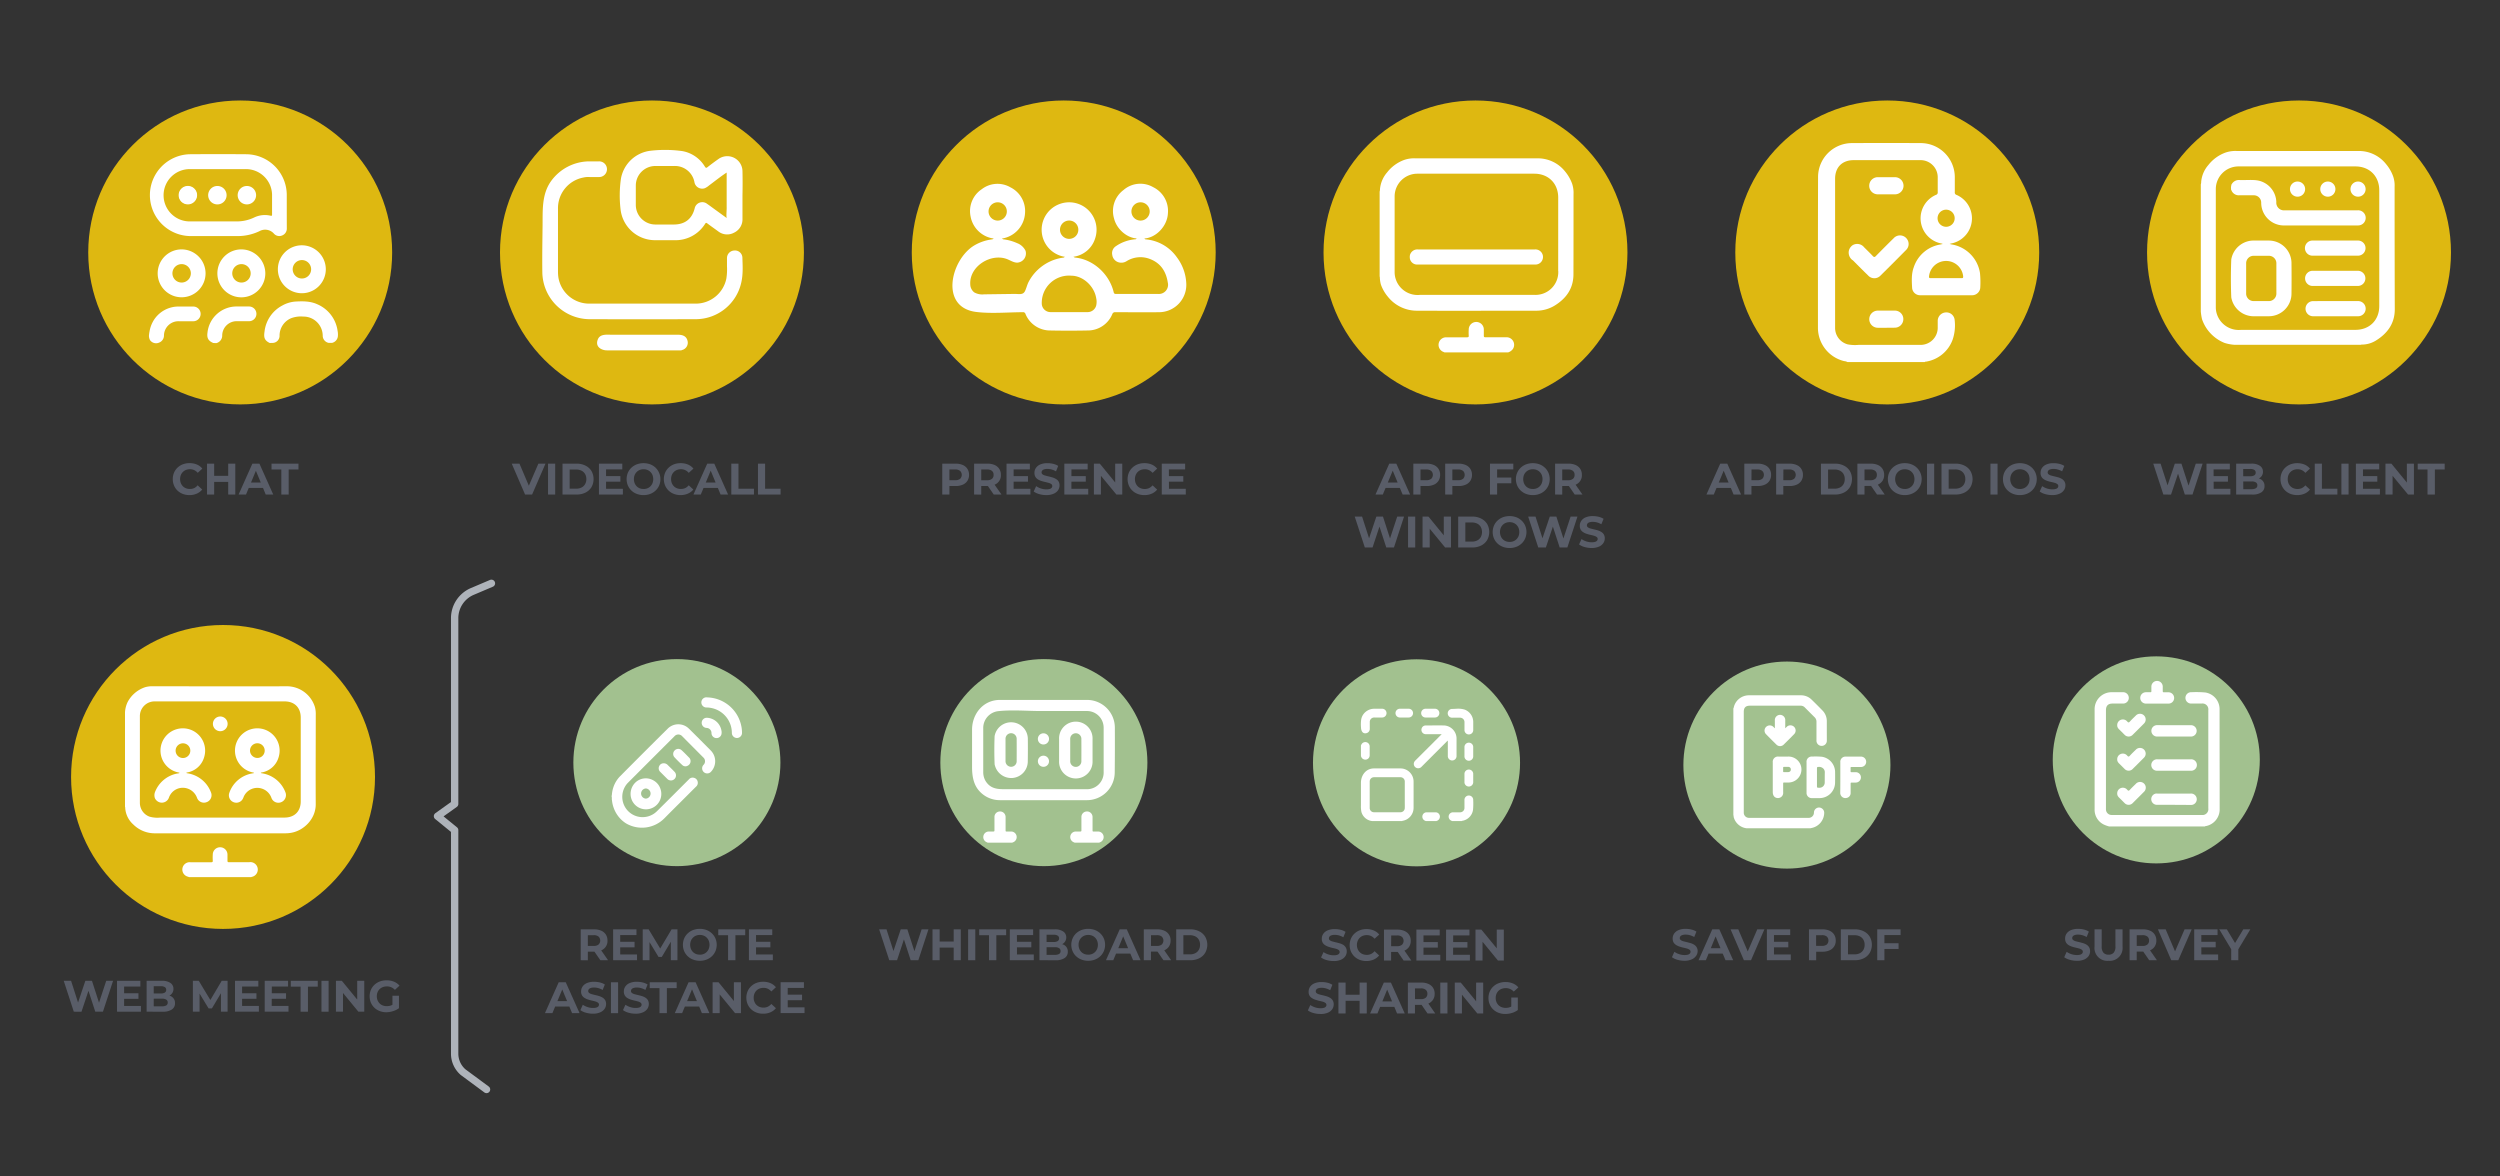 <svg id="Capa_1" data-name="Capa 1" xmlns="http://www.w3.org/2000/svg" viewBox="0 0 1020 480"><rect x="0" y="0" width="1020" height="480" fill="#333333" stroke="none"/><defs><style>.cls-1{fill:#deb811;}.cls-2{fill:#a2c18f;}.cls-3{fill:#595d68;}.cls-4{fill:#fff;}.cls-5{fill:none;stroke:#aeb3ba;stroke-linecap:round;stroke-linejoin:round;stroke-width:3px;}</style></defs><circle class="cls-1" cx="98" cy="103" r="62"/><circle class="cls-1" cx="434" cy="103" r="62"/><circle class="cls-2" cx="276.17" cy="311.15" r="42.24"/><circle class="cls-2" cx="729.06" cy="312.15" r="42.24"/><circle class="cls-2" cx="577.94" cy="311.23" r="42.24"/><circle class="cls-2" cx="879.76" cy="310.03" r="42.24"/><circle class="cls-1" cx="266" cy="103" r="62"/><circle class="cls-1" cx="770" cy="103" r="62"/><circle class="cls-1" cx="602" cy="103" r="62"/><circle class="cls-1" cx="938" cy="103" r="62"/><circle class="cls-1" cx="91" cy="317" r="62"/><circle class="cls-2" cx="425.9" cy="311.15" r="42.24"/><path class="cls-3" d="M696.23,201.77l5.62-12.6h2.88l5.63,12.6H707.3l-4.61-11.12h1.16l-4.63,11.12Zm2.81-2.7.77-2.21h6.48l.8,2.21Z"/><path class="cls-3" d="M711.68,201.77v-12.6h5.45a7.13,7.13,0,0,1,2.91.55,4.31,4.31,0,0,1,1.9,1.58,4.42,4.42,0,0,1,.66,2.45,4.36,4.36,0,0,1-.66,2.42,4.31,4.31,0,0,1-1.9,1.58,7,7,0,0,1-2.91.55h-3.84l1.3-1.32v4.79Zm2.91-4.46-1.3-1.39H717a3,3,0,0,0,2-.57,2.27,2.27,0,0,0,0-3.22,3,3,0,0,0-2-.58h-3.68l1.3-1.39Z"/><path class="cls-3" d="M724.67,201.77v-12.6h5.46a7.19,7.19,0,0,1,2.91.55,4.22,4.22,0,0,1,1.89,1.58,4.34,4.34,0,0,1,.67,2.45,4.29,4.29,0,0,1-.67,2.42,4.22,4.22,0,0,1-1.89,1.58,7,7,0,0,1-2.91.55h-3.84l1.3-1.32v4.79Zm2.92-4.46-1.3-1.39H730a3,3,0,0,0,2-.57,2.29,2.29,0,0,0,0-3.22,3,3,0,0,0-2-.58h-3.67l1.3-1.39Z"/><path class="cls-3" d="M742.94,201.77v-12.6h5.73a7.86,7.86,0,0,1,3.61.79,6,6,0,0,1,2.45,2.18,6.72,6.72,0,0,1,0,6.65,5.88,5.88,0,0,1-2.45,2.2,8,8,0,0,1-3.61.78Zm2.92-2.39h2.66a4.71,4.71,0,0,0,2.19-.48,3.44,3.44,0,0,0,1.44-1.36,4,4,0,0,0,.51-2.07,4.08,4.08,0,0,0-.51-2.08,3.48,3.48,0,0,0-1.44-1.35,4.84,4.84,0,0,0-2.19-.47h-2.66Z"/><path class="cls-3" d="M757.81,201.77v-12.6h5.45a7.21,7.21,0,0,1,2.92.55,4.28,4.28,0,0,1,1.89,1.58,4.42,4.42,0,0,1,.66,2.45,4.36,4.36,0,0,1-.66,2.42,4.28,4.28,0,0,1-1.89,1.55,7.21,7.21,0,0,1-2.92.54h-3.83l1.29-1.28v4.79Zm2.91-4.46-1.29-1.37h3.67a3,3,0,0,0,2-.58,2,2,0,0,0,.66-1.61,2,2,0,0,0-.66-1.62,3,3,0,0,0-2-.58h-3.67l1.29-1.39Zm5.1,4.46-3.15-4.57h3.11l3.19,4.57Z"/><path class="cls-3" d="M777.16,202a7.48,7.48,0,0,1-2.76-.49,6.45,6.45,0,0,1-2.2-1.37,6,6,0,0,1-1.44-2.07,6.83,6.83,0,0,1,0-5.18,6.11,6.11,0,0,1,1.45-2.07,6.66,6.66,0,0,1,2.19-1.37,7.66,7.66,0,0,1,2.74-.48,7.54,7.54,0,0,1,2.74.48,6.47,6.47,0,0,1,3.63,3.43,6.64,6.64,0,0,1,0,5.2,6.19,6.19,0,0,1-1.45,2.07,6.34,6.34,0,0,1-2.18,1.36A7.31,7.31,0,0,1,777.16,202Zm0-2.49a4.2,4.2,0,0,0,1.56-.28,3.74,3.74,0,0,0,1.25-.83,3.85,3.85,0,0,0,.84-1.28,4.78,4.78,0,0,0,0-3.28,3.94,3.94,0,0,0-.83-1.27,3.65,3.65,0,0,0-1.25-.83,4.26,4.26,0,0,0-1.57-.29,4.2,4.2,0,0,0-1.56.29,3.74,3.74,0,0,0-1.25.83,3.63,3.63,0,0,0-.83,1.27,4.61,4.61,0,0,0,0,3.27,3.74,3.74,0,0,0,.82,1.29,3.65,3.65,0,0,0,1.25.83A4.25,4.25,0,0,0,777.14,199.5Z"/><path class="cls-3" d="M786.23,201.77v-12.6h2.92v12.6Z"/><path class="cls-3" d="M792.13,201.77v-12.6h5.73a7.91,7.91,0,0,1,3.62.79,5.94,5.94,0,0,1,2.44,2.18,6.66,6.66,0,0,1,0,6.65,5.85,5.85,0,0,1-2.44,2.2,8,8,0,0,1-3.62.78Zm2.92-2.39h2.66a4.71,4.71,0,0,0,2.19-.48,3.44,3.44,0,0,0,1.44-1.36,4,4,0,0,0,.51-2.07,4.08,4.08,0,0,0-.51-2.08A3.48,3.48,0,0,0,799.9,192a4.84,4.84,0,0,0-2.19-.47h-2.66Z"/><path class="cls-3" d="M812.1,201.77v-12.6H815v12.6Z"/><path class="cls-3" d="M824.12,202a7.48,7.48,0,0,1-2.76-.49,6.45,6.45,0,0,1-2.2-1.37,6,6,0,0,1-1.44-2.07,6.83,6.83,0,0,1,0-5.18,6.25,6.25,0,0,1,1.45-2.07,6.71,6.71,0,0,1,2.2-1.37,8.06,8.06,0,0,1,5.48,0,6.72,6.72,0,0,1,2.18,1.37,6.44,6.44,0,0,1,1.44,2.06,6.64,6.64,0,0,1,0,5.2,6.17,6.17,0,0,1-1.44,2.07,6.53,6.53,0,0,1-2.18,1.36A7.4,7.4,0,0,1,824.12,202Zm0-2.49a4.16,4.16,0,0,0,1.56-.28,3.74,3.74,0,0,0,1.25-.83,3.85,3.85,0,0,0,.84-1.28,4.78,4.78,0,0,0,0-3.28,3.94,3.94,0,0,0-.83-1.27,3.65,3.65,0,0,0-1.25-.83,4.37,4.37,0,0,0-3.13,0,3.74,3.74,0,0,0-1.25.83,3.63,3.63,0,0,0-.83,1.27,4.61,4.61,0,0,0,0,3.27,3.63,3.63,0,0,0,.83,1.29,3.55,3.55,0,0,0,1.25.83A4.2,4.2,0,0,0,824.1,199.5Z"/><path class="cls-3" d="M837.33,202a10.32,10.32,0,0,1-2.9-.41,6.91,6.91,0,0,1-2.23-1.05l1-2.2a7.17,7.17,0,0,0,1.92.95,6.92,6.92,0,0,0,2.24.37,4.73,4.73,0,0,0,1.39-.17,1.64,1.64,0,0,0,.79-.48,1.06,1.06,0,0,0,.25-.7.93.93,0,0,0-.4-.8,3.25,3.25,0,0,0-1-.49c-.43-.12-.91-.24-1.43-.36a15.91,15.91,0,0,1-1.57-.42,6.43,6.43,0,0,1-1.43-.65,3.16,3.16,0,0,1-1-1,3.09,3.09,0,0,1-.41-1.66,3.51,3.51,0,0,1,.59-2,4,4,0,0,1,1.76-1.42,7.16,7.16,0,0,1,3-.53,9.61,9.61,0,0,1,2.34.28,6.67,6.67,0,0,1,2,.83l-.9,2.22a7.46,7.46,0,0,0-1.77-.75,6.48,6.48,0,0,0-1.72-.24,3.89,3.89,0,0,0-1.39.2,1.57,1.57,0,0,0-.77.51,1.16,1.16,0,0,0-.24.73.92.92,0,0,0,.4.78,3,3,0,0,0,1,.48c.43.12.91.24,1.43.36s1,.26,1.57.41a6.39,6.39,0,0,1,1.43.63,3.19,3.19,0,0,1,1,1,3,3,0,0,1,.41,1.63,3.4,3.4,0,0,1-.6,1.95,4.06,4.06,0,0,1-1.77,1.42A7.15,7.15,0,0,1,837.33,202Z"/><path class="cls-3" d="M561.2,201.77l5.62-12.6h2.88l5.63,12.6h-3.06l-4.61-11.12h1.15l-4.62,11.12Zm2.81-2.7.77-2.21h6.48l.79,2.21Z"/><path class="cls-3" d="M576.64,201.77v-12.6h5.46a7.13,7.13,0,0,1,2.91.55,4.22,4.22,0,0,1,1.89,1.58,4.34,4.34,0,0,1,.67,2.45,4.29,4.29,0,0,1-.67,2.42,4.22,4.22,0,0,1-1.89,1.58,7,7,0,0,1-2.91.55h-3.84l1.3-1.32v4.79Zm2.92-4.46-1.3-1.39h3.68a3,3,0,0,0,2-.57,2.27,2.27,0,0,0,0-3.22,3,3,0,0,0-2-.58h-3.68l1.3-1.39Z"/><path class="cls-3" d="M589.64,201.77v-12.6h5.45a7.21,7.21,0,0,1,2.92.55,4.22,4.22,0,0,1,1.89,1.58,4.42,4.42,0,0,1,.67,2.45,4.37,4.37,0,0,1-.67,2.42,4.22,4.22,0,0,1-1.89,1.58,7,7,0,0,1-2.92.55h-3.83l1.3-1.32v4.79Zm2.92-4.46-1.3-1.39h3.67a3.06,3.06,0,0,0,2-.57,2.29,2.29,0,0,0,0-3.22,3,3,0,0,0-2-.58h-3.67l1.3-1.39Z"/><path class="cls-3" d="M610.83,201.77h-2.92v-12.6h9.52v2.34h-6.6Zm-.22-6.93h6v2.34h-6Z"/><path class="cls-3" d="M625.41,202a7.57,7.57,0,0,1-2.77-.49,6.4,6.4,0,0,1-2.19-1.37,6,6,0,0,1-1.44-2.07,6.71,6.71,0,0,1,0-5.18,6.11,6.11,0,0,1,1.45-2.07,6.66,6.66,0,0,1,2.19-1.37,8.06,8.06,0,0,1,5.48,0,6.62,6.62,0,0,1,2.18,1.37,6.47,6.47,0,0,1,1.45,2.06,6.76,6.76,0,0,1,0,5.2,6.19,6.19,0,0,1-1.45,2.07,6.43,6.43,0,0,1-2.18,1.36A7.31,7.31,0,0,1,625.41,202Zm0-2.49a4.11,4.11,0,0,0,1.55-.28,3.69,3.69,0,0,0,1.26-.83,3.82,3.82,0,0,0,.83-1.28,4.63,4.63,0,0,0,0-3.28,3.78,3.78,0,0,0-.83-1.27,3.55,3.55,0,0,0-1.25-.83,4.2,4.2,0,0,0-1.56-.29,4.13,4.13,0,0,0-1.56.29,3.74,3.74,0,0,0-1.25.83,3.8,3.8,0,0,0-.84,1.27,4.75,4.75,0,0,0,0,3.27,3.92,3.92,0,0,0,.83,1.29,3.55,3.55,0,0,0,1.25.83A4.21,4.21,0,0,0,625.39,199.5Z"/><path class="cls-3" d="M634.48,201.77v-12.6h5.45a7.21,7.21,0,0,1,2.92.55,4.33,4.33,0,0,1,1.89,1.58,4.42,4.42,0,0,1,.66,2.45,4.07,4.07,0,0,1-2.55,4,7.21,7.21,0,0,1-2.92.54H636.1l1.29-1.28v4.79Zm2.91-4.46-1.29-1.37h3.67a3,3,0,0,0,2-.58,2,2,0,0,0,.66-1.61,2,2,0,0,0-.66-1.62,3,3,0,0,0-2-.58H636.1l1.29-1.39Zm5.1,4.46-3.15-4.57h3.11l3.19,4.57Z"/><path class="cls-3" d="M556.85,223.37l-4.12-12.6h3l3.59,11.16h-1.51l3.74-11.16h2.7l3.6,11.16h-1.46l3.67-11.16h2.79l-4.12,12.6h-3.13l-3.19-9.79h.83L560,223.37Z"/><path class="cls-3" d="M574.49,223.37v-12.6h2.92v12.6Z"/><path class="cls-3" d="M580.4,223.37v-12.6h2.41l7.43,9.08h-1.17v-9.08H592v12.6h-2.39l-7.45-9.07h1.17v9.07Z"/><path class="cls-3" d="M594.94,223.37v-12.6h5.72a7.88,7.88,0,0,1,3.62.79,6,6,0,0,1,2.45,2.18,6.72,6.72,0,0,1,0,6.65,5.88,5.88,0,0,1-2.45,2.2,8,8,0,0,1-3.62.78Zm2.92-2.39h2.66a4.71,4.71,0,0,0,2.19-.48,3.44,3.44,0,0,0,1.44-1.36,4.48,4.48,0,0,0,0-4.15,3.48,3.48,0,0,0-1.44-1.35,4.84,4.84,0,0,0-2.19-.47h-2.66Z"/><path class="cls-3" d="M615.93,223.59a7.48,7.48,0,0,1-2.76-.49,6.45,6.45,0,0,1-2.2-1.37,6.09,6.09,0,0,1-1.44-2.06,6.86,6.86,0,0,1,0-5.19,6.11,6.11,0,0,1,1.45-2.07,6.66,6.66,0,0,1,2.19-1.37,8.09,8.09,0,0,1,5.49,0,6.57,6.57,0,0,1,2.17,1.37,6.47,6.47,0,0,1,1.45,2.06,6.76,6.76,0,0,1,0,5.2,6.19,6.19,0,0,1-1.45,2.07,6.39,6.39,0,0,1-2.17,1.36A7.4,7.4,0,0,1,615.93,223.59Zm0-2.48a4.2,4.2,0,0,0,1.56-.29,3.74,3.74,0,0,0,1.25-.83,3.85,3.85,0,0,0,.84-1.28,4.52,4.52,0,0,0,.29-1.64,4.46,4.46,0,0,0-.29-1.63,3.88,3.88,0,0,0-.83-1.28,3.65,3.65,0,0,0-1.25-.83,4.26,4.26,0,0,0-1.57-.29,4.2,4.2,0,0,0-1.56.29,3.74,3.74,0,0,0-1.25.83,3.59,3.59,0,0,0-.83,1.28,4.26,4.26,0,0,0-.3,1.63,4.34,4.34,0,0,0,.3,1.63,3.74,3.74,0,0,0,.82,1.29,3.65,3.65,0,0,0,1.25.83A4.26,4.26,0,0,0,615.91,221.11Z"/><path class="cls-3" d="M627.61,223.37l-4.12-12.6h3l3.58,11.16h-1.51l3.75-11.16H635l3.6,11.16h-1.46l3.67-11.16h2.79l-4.12,12.6h-3.13l-3.19-9.79H634l-3.28,9.79Z"/><path class="cls-3" d="M649.39,223.59a10.32,10.32,0,0,1-2.9-.41,6.81,6.81,0,0,1-2.23-1.05l1-2.19a7.47,7.47,0,0,0,1.92.94,6.92,6.92,0,0,0,2.24.37,4.78,4.78,0,0,0,1.39-.17,1.72,1.72,0,0,0,.79-.48,1.11,1.11,0,0,0,.25-.7.93.93,0,0,0-.4-.8,3.25,3.25,0,0,0-1-.49c-.43-.12-.91-.24-1.43-.36a15.2,15.2,0,0,1-1.57-.42,6.43,6.43,0,0,1-1.43-.65,3.16,3.16,0,0,1-1.05-1,3.09,3.09,0,0,1-.41-1.66,3.51,3.51,0,0,1,.59-2,4,4,0,0,1,1.76-1.42,7.13,7.13,0,0,1,3-.53,9.73,9.73,0,0,1,2.34.28,6.67,6.67,0,0,1,2,.83l-.9,2.22a7.46,7.46,0,0,0-1.77-.75,6.56,6.56,0,0,0-1.73-.24,3.87,3.87,0,0,0-1.38.2,1.66,1.66,0,0,0-.78.51,1.22,1.22,0,0,0-.23.73.92.92,0,0,0,.4.78,3,3,0,0,0,1,.48c.43.12.91.24,1.43.36s1.05.25,1.57.41a6.39,6.39,0,0,1,1.43.63,3.26,3.26,0,0,1,1.05,1,3.07,3.07,0,0,1,.41,1.64,3.4,3.4,0,0,1-.6,1.95,4.13,4.13,0,0,1-1.77,1.42A7.19,7.19,0,0,1,649.39,223.59Z"/><path class="cls-3" d="M77.3,202a7.54,7.54,0,0,1-2.71-.48,6.49,6.49,0,0,1-2.17-1.36A6.24,6.24,0,0,1,71,198.08a6.93,6.93,0,0,1,0-5.22,6.22,6.22,0,0,1,1.44-2.07,6.65,6.65,0,0,1,2.17-1.36,7.73,7.73,0,0,1,2.72-.47,7.58,7.58,0,0,1,3,.56,5.83,5.83,0,0,1,2.22,1.67l-1.87,1.73a4.3,4.3,0,0,0-1.44-1.11,4,4,0,0,0-1.73-.37,4.52,4.52,0,0,0-1.62.29,3.63,3.63,0,0,0-1.27.83,3.8,3.8,0,0,0-.84,1.27,4.63,4.63,0,0,0,0,3.28,3.85,3.85,0,0,0,.84,1.28,3.63,3.63,0,0,0,1.27.83,4.52,4.52,0,0,0,1.62.28,4.12,4.12,0,0,0,1.73-.36A4.24,4.24,0,0,0,80.63,198l1.87,1.73a5.83,5.83,0,0,1-2.22,1.67A7.27,7.27,0,0,1,77.3,202Z"/><path class="cls-3" d="M87.38,201.77H84.47v-12.6h2.91Zm5.94-5.16H87.17v-2.47h6.15Zm-.21-7.44H96v12.6H93.11Z"/><path class="cls-3" d="M97.35,201.77l5.62-12.6h2.88l5.63,12.6h-3.06l-4.6-11.12H105l-4.63,11.12Zm2.81-2.7.78-2.21h6.48l.79,2.21Z"/><path class="cls-3" d="M114.78,201.77V191.55h-4v-2.38h11v2.38h-4v10.22Z"/><path class="cls-3" d="M384.44,201.77v-12.6h5.46a7.16,7.16,0,0,1,2.91.55,4.22,4.22,0,0,1,1.89,1.58,4.34,4.34,0,0,1,.67,2.45,4.29,4.29,0,0,1-.67,2.42,4.22,4.22,0,0,1-1.89,1.58,7,7,0,0,1-2.91.55h-3.84l1.3-1.32v4.79Zm2.92-4.46-1.3-1.39h3.67a3,3,0,0,0,2-.57,2.27,2.27,0,0,0,0-3.22,3,3,0,0,0-2-.58h-3.67l1.3-1.39Z"/><path class="cls-3" d="M397.44,201.77v-12.6h5.45a7.21,7.21,0,0,1,2.92.55,4.33,4.33,0,0,1,1.89,1.58,4.42,4.42,0,0,1,.66,2.45,4.07,4.07,0,0,1-2.55,4,7.21,7.21,0,0,1-2.92.54h-3.83l1.29-1.28v4.79Zm2.91-4.46-1.29-1.37h3.67a3,3,0,0,0,2-.58,2,2,0,0,0,.66-1.61,2,2,0,0,0-.66-1.62,3,3,0,0,0-2-.58h-3.67l1.29-1.39Zm5.1,4.46-3.15-4.57h3.11l3.19,4.57Z"/><path class="cls-3" d="M413.56,199.43h6.86v2.34h-9.75v-12.6h9.52v2.34h-6.63Zm-.21-5.18h6.07v2.27h-6.07Z"/><path class="cls-3" d="M426.88,202a10.25,10.25,0,0,1-2.89-.41,6.87,6.87,0,0,1-2.24-1.05l1-2.2a7.1,7.1,0,0,0,1.91.95,7,7,0,0,0,2.24.37,4.85,4.85,0,0,0,1.4-.17,1.66,1.66,0,0,0,.78-.48,1.06,1.06,0,0,0,.25-.7,1,1,0,0,0-.39-.8,3.31,3.31,0,0,0-1.05-.49c-.43-.12-.91-.24-1.43-.36a15,15,0,0,1-1.56-.42,6.51,6.51,0,0,1-1.44-.65,3.16,3.16,0,0,1-1-1,3.09,3.09,0,0,1-.4-1.66,3.5,3.5,0,0,1,.58-2,4,4,0,0,1,1.77-1.42,7.1,7.1,0,0,1,3-.53,9.73,9.73,0,0,1,2.34.28,6.71,6.71,0,0,1,2,.83l-.9,2.22a7.57,7.57,0,0,0-1.76-.75,6.61,6.61,0,0,0-1.73-.24,3.89,3.89,0,0,0-1.39.2,1.57,1.57,0,0,0-.77.51,1.16,1.16,0,0,0-.24.73,1,1,0,0,0,.4.78,3,3,0,0,0,1.05.48c.43.12.9.24,1.43.36s1,.26,1.56.41a6.39,6.39,0,0,1,1.43.63,3.13,3.13,0,0,1,1.06,1,3,3,0,0,1,.4,1.63,3.47,3.47,0,0,1-.59,1.95,4.15,4.15,0,0,1-1.78,1.42A7.15,7.15,0,0,1,426.88,202Z"/><path class="cls-3" d="M437.13,199.43H444v2.34h-9.75v-12.6h9.52v2.34h-6.62Zm-.22-5.18H443v2.27h-6.07Z"/><path class="cls-3" d="M446.31,201.77v-12.6h2.41l7.43,9.08H455v-9.08h2.88v12.6h-2.39L448,192.7h1.17v9.07Z"/><path class="cls-3" d="M466.88,202a7.54,7.54,0,0,1-2.71-.48,6.39,6.39,0,0,1-2.17-1.36,6.24,6.24,0,0,1-1.43-2.07,6.93,6.93,0,0,1,0-5.22,6.22,6.22,0,0,1,1.44-2.07,6.65,6.65,0,0,1,2.17-1.36,7.69,7.69,0,0,1,2.72-.47,7.58,7.58,0,0,1,3,.56,5.83,5.83,0,0,1,2.22,1.67l-1.87,1.73a4.3,4.3,0,0,0-1.44-1.11,4,4,0,0,0-1.73-.37,4.45,4.45,0,0,0-1.62.29,3.68,3.68,0,0,0-1.28.83,3.78,3.78,0,0,0-.83,1.27,4.63,4.63,0,0,0,0,3.28,3.82,3.82,0,0,0,.83,1.28,3.68,3.68,0,0,0,1.28.83,4.45,4.45,0,0,0,1.62.28,4.12,4.12,0,0,0,1.73-.36,4.24,4.24,0,0,0,1.44-1.13l1.87,1.73a5.83,5.83,0,0,1-2.22,1.67A7.3,7.3,0,0,1,466.88,202Z"/><path class="cls-3" d="M476.94,199.43h6.86v2.34H474v-12.6h9.53v2.34h-6.63Zm-.21-5.18h6.06v2.27h-6.06Z"/><path class="cls-3" d="M236.93,391.77v-12.6h5.45a7.21,7.21,0,0,1,2.92.55,4.33,4.33,0,0,1,1.89,1.58,4.42,4.42,0,0,1,.66,2.45,4.07,4.07,0,0,1-2.55,4,7.21,7.21,0,0,1-2.92.54h-3.83l1.29-1.28v4.79Zm2.91-4.46-1.29-1.37h3.67a3,3,0,0,0,2-.58,2.28,2.28,0,0,0,0-3.23,3,3,0,0,0-2-.58h-3.67l1.29-1.39Zm5.1,4.46-3.15-4.57h3.11l3.19,4.57Z"/><path class="cls-3" d="M253.05,389.43h6.86v2.34h-9.75v-12.6h9.52v2.34h-6.63Zm-.21-5.18h6.06v2.27h-6.06Z"/><path class="cls-3" d="M262.23,391.77v-12.6h2.42l5.36,8.89h-1.28l5.28-8.89h2.39l0,12.6H273.7l0-8.4h.51L270,390.44h-1.31l-4.3-7.07H265v8.4Z"/><path class="cls-3" d="M285.54,392a7.56,7.56,0,0,1-2.76-.49,6.45,6.45,0,0,1-2.2-1.37,6.31,6.31,0,0,1-1.44-2.07,6.83,6.83,0,0,1,0-5.18,6.4,6.4,0,0,1,1.45-2.07,6.81,6.81,0,0,1,2.2-1.37,8.06,8.06,0,0,1,5.48,0,6.72,6.72,0,0,1,2.18,1.37,6.47,6.47,0,0,1,1.45,2.06,6.76,6.76,0,0,1,0,5.2,6.19,6.19,0,0,1-1.45,2.07,6.53,6.53,0,0,1-2.18,1.36A7.32,7.32,0,0,1,285.54,392Zm0-2.49a4.11,4.11,0,0,0,1.55-.28,3.65,3.65,0,0,0,1.25-.83,3.85,3.85,0,0,0,.84-1.28,4.63,4.63,0,0,0,0-3.28,3.78,3.78,0,0,0-.83-1.27,3.55,3.55,0,0,0-1.25-.83,4.2,4.2,0,0,0-1.56-.29,4.13,4.13,0,0,0-1.56.29,3.65,3.65,0,0,0-1.25.83,3.8,3.8,0,0,0-.84,1.27,4.61,4.61,0,0,0,0,3.27,3.77,3.77,0,0,0,.83,1.29,3.55,3.55,0,0,0,1.25.83A4.21,4.21,0,0,0,285.53,389.5Z"/><path class="cls-3" d="M297.05,391.77V381.55h-4v-2.38h11v2.38h-4v10.22Z"/><path class="cls-3" d="M308.46,389.43h6.86v2.34h-9.76v-12.6h9.52v2.34h-6.62Zm-.22-5.18h6.07v2.27h-6.07Z"/><path class="cls-3" d="M222.34,413.37l5.61-12.6h2.88l5.64,12.6h-3.06l-4.61-11.12H230l-4.62,11.12Zm2.81-2.7.77-2.21h6.48l.79,2.21Z"/><path class="cls-3" d="M241.92,413.59a10.32,10.32,0,0,1-2.9-.41,6.81,6.81,0,0,1-2.23-1.05l1-2.19a7.47,7.47,0,0,0,1.92.94,6.92,6.92,0,0,0,2.24.37,4.73,4.73,0,0,0,1.39-.17,1.72,1.72,0,0,0,.79-.48,1.06,1.06,0,0,0,.25-.7.93.93,0,0,0-.4-.8,3.25,3.25,0,0,0-1-.49c-.43-.12-.91-.24-1.43-.36a15.2,15.2,0,0,1-1.57-.42,6.43,6.43,0,0,1-1.43-.65,3.16,3.16,0,0,1-1.05-1,3.09,3.09,0,0,1-.41-1.66,3.51,3.51,0,0,1,.59-2,4,4,0,0,1,1.76-1.42,7.16,7.16,0,0,1,3-.53,9.67,9.67,0,0,1,2.34.28,6.67,6.67,0,0,1,2,.83l-.9,2.22a7.46,7.46,0,0,0-1.77-.75,6.5,6.5,0,0,0-1.73-.24,3.87,3.87,0,0,0-1.38.2,1.57,1.57,0,0,0-.77.51,1.16,1.16,0,0,0-.24.73.92.92,0,0,0,.4.78,3,3,0,0,0,1,.48c.43.12.91.24,1.43.36s1.05.25,1.57.41a6.39,6.39,0,0,1,1.43.63,3.26,3.26,0,0,1,1.05,1,3.07,3.07,0,0,1,.41,1.64,3.4,3.4,0,0,1-.6,1.95,4.13,4.13,0,0,1-1.77,1.42A7.19,7.19,0,0,1,241.92,413.59Z"/><path class="cls-3" d="M249.26,413.37v-12.6h2.92v12.6Z"/><path class="cls-3" d="M259.31,413.59a10.26,10.26,0,0,1-2.9-.41,6.81,6.81,0,0,1-2.23-1.05l1-2.19a7.47,7.47,0,0,0,1.92.94,6.88,6.88,0,0,0,2.24.37,4.78,4.78,0,0,0,1.39-.17,1.63,1.63,0,0,0,.78-.48,1.06,1.06,0,0,0,.26-.7,1,1,0,0,0-.4-.8,3.25,3.25,0,0,0-1-.49c-.44-.12-.91-.24-1.43-.36a14.55,14.55,0,0,1-1.57-.42,6.43,6.43,0,0,1-1.43-.65,3.16,3.16,0,0,1-1-1,3.09,3.09,0,0,1-.41-1.66,3.51,3.51,0,0,1,.59-2,4,4,0,0,1,1.76-1.42,7.1,7.1,0,0,1,3-.53,9.73,9.73,0,0,1,2.34.28,6.51,6.51,0,0,1,2,.83l-.9,2.22a7.22,7.22,0,0,0-1.76-.75,6.56,6.56,0,0,0-1.73-.24,3.87,3.87,0,0,0-1.38.2,1.66,1.66,0,0,0-.78.51,1.22,1.22,0,0,0-.23.73.94.94,0,0,0,.39.78,3.2,3.2,0,0,0,1,.48c.43.12.91.24,1.43.36s1,.25,1.57.41a6.6,6.6,0,0,1,1.43.63,3.26,3.26,0,0,1,1.05,1,3.07,3.07,0,0,1,.4,1.64,3.39,3.39,0,0,1-.59,1.95,4.26,4.26,0,0,1-1.77,1.42A7.19,7.19,0,0,1,259.31,413.59Z"/><path class="cls-3" d="M269.08,413.37V403.15h-4v-2.38h11v2.38h-4v10.22Z"/><path class="cls-3" d="M275.31,413.37l5.62-12.6h2.88l5.63,12.6h-3.06l-4.61-11.12h1.15l-4.62,11.12Zm2.81-2.7.77-2.21h6.48l.79,2.21Z"/><path class="cls-3" d="M290.75,413.37v-12.6h2.42l7.43,9.08h-1.17v-9.08h2.88v12.6h-2.39l-7.46-9.07h1.17v9.07Z"/><path class="cls-3" d="M311.33,413.59a7.5,7.5,0,0,1-2.71-.48,6.39,6.39,0,0,1-2.17-1.36,6.24,6.24,0,0,1-1.43-2.07,6.93,6.93,0,0,1,0-5.22,6.22,6.22,0,0,1,1.44-2.07,6.49,6.49,0,0,1,2.17-1.36,7.69,7.69,0,0,1,2.72-.47,7.58,7.58,0,0,1,3,.56,5.83,5.83,0,0,1,2.22,1.67l-1.87,1.73a4.43,4.43,0,0,0-1.44-1.11,4,4,0,0,0-1.73-.37,4.45,4.45,0,0,0-1.62.29,3.68,3.68,0,0,0-1.28.83,3.59,3.59,0,0,0-.83,1.28,4.26,4.26,0,0,0-.3,1.63,4.32,4.32,0,0,0,.3,1.64,3.66,3.66,0,0,0,2.11,2.11,4.45,4.45,0,0,0,1.62.29,4.16,4.16,0,0,0,1.73-.37,4.24,4.24,0,0,0,1.44-1.13l1.87,1.73a5.83,5.83,0,0,1-2.22,1.67A7.3,7.3,0,0,1,311.33,413.59Z"/><path class="cls-3" d="M321.39,411h6.86v2.34h-9.76v-12.6H328v2.34h-6.62Zm-.22-5.18h6.07v2.27h-6.07Z"/><path class="cls-3" d="M687.28,392a10.32,10.32,0,0,1-2.9-.41,6.81,6.81,0,0,1-2.23-1.05l1-2.2a7.17,7.17,0,0,0,1.92.95,6.88,6.88,0,0,0,2.24.37,4.78,4.78,0,0,0,1.39-.17,1.64,1.64,0,0,0,.79-.48,1.11,1.11,0,0,0,.25-.7.93.93,0,0,0-.4-.8,3.25,3.25,0,0,0-1-.49c-.43-.12-.91-.24-1.43-.36a14.55,14.55,0,0,1-1.57-.42,6.43,6.43,0,0,1-1.43-.65,3.16,3.16,0,0,1-1.05-1,3.09,3.09,0,0,1-.41-1.66,3.51,3.51,0,0,1,.59-2,4,4,0,0,1,1.76-1.42,7.13,7.13,0,0,1,3-.53,9.73,9.73,0,0,1,2.34.28,6.67,6.67,0,0,1,2,.83l-.9,2.22a7.46,7.46,0,0,0-1.77-.75,6.56,6.56,0,0,0-1.73-.24,3.87,3.87,0,0,0-1.38.2,1.66,1.66,0,0,0-.78.51,1.22,1.22,0,0,0-.23.73.92.92,0,0,0,.4.78,3,3,0,0,0,1,.48c.43.12.91.24,1.43.36s1,.26,1.57.41a6.39,6.39,0,0,1,1.43.63,3.19,3.19,0,0,1,1.05,1.05,3,3,0,0,1,.41,1.63A3.4,3.4,0,0,1,692,390a4.12,4.12,0,0,1-1.77,1.42A7.19,7.19,0,0,1,687.28,392Z"/><path class="cls-3" d="M693,391.77l5.61-12.6h2.88l5.64,12.6H704l-4.61-11.12h1.15L696,391.77Zm2.81-2.7.77-2.21H703l.79,2.21Z"/><path class="cls-3" d="M711.51,391.77l-5.44-12.6h3.15L714,390.33h-1.85l4.82-11.16h2.9l-5.45,12.6Z"/><path class="cls-3" d="M723.78,389.43h6.86v2.34h-9.75v-12.6h9.52v2.34h-6.63Zm-.21-5.18h6.06v2.27h-6.06Z"/><path class="cls-3" d="M738.06,391.77v-12.6h5.45a7.21,7.21,0,0,1,2.92.55,4.33,4.33,0,0,1,1.89,1.58,4.42,4.42,0,0,1,.66,2.45,4.15,4.15,0,0,1-2.55,4,7,7,0,0,1-2.92.55h-3.83L741,387v4.79Zm2.91-4.46-1.29-1.39h3.67a3.06,3.06,0,0,0,2-.57,2.29,2.29,0,0,0,0-3.22,3,3,0,0,0-2-.58h-3.67l1.29-1.39Z"/><path class="cls-3" d="M751.05,391.77v-12.6h5.73a7.86,7.86,0,0,1,3.61.79,6,6,0,0,1,2.45,2.18,6.72,6.72,0,0,1,0,6.65,5.88,5.88,0,0,1-2.45,2.2,8,8,0,0,1-3.61.78Zm2.92-2.39h2.66a4.71,4.71,0,0,0,2.19-.48,3.44,3.44,0,0,0,1.44-1.36,4,4,0,0,0,.51-2.07,4.08,4.08,0,0,0-.51-2.08,3.48,3.48,0,0,0-1.44-1.35,4.84,4.84,0,0,0-2.19-.47H754Z"/><path class="cls-3" d="M768.84,391.77h-2.92v-12.6h9.52v2.34h-6.6Zm-.22-6.93h6v2.34h-6Z"/><path class="cls-3" d="M544.12,392.1a10.26,10.26,0,0,1-2.9-.4,6.62,6.62,0,0,1-2.23-1.06l1-2.19a7.16,7.16,0,0,0,1.92.94,6.88,6.88,0,0,0,2.24.37,4.46,4.46,0,0,0,1.39-.17,1.49,1.49,0,0,0,.78-.48,1,1,0,0,0,.26-.7,1,1,0,0,0-.4-.8,3,3,0,0,0-1-.48c-.44-.13-.91-.25-1.43-.36s-1.05-.26-1.57-.43a6.43,6.43,0,0,1-1.43-.65,3.16,3.16,0,0,1-1.05-1,3.07,3.07,0,0,1-.41-1.66,3.53,3.53,0,0,1,.59-2,4,4,0,0,1,1.76-1.42,7.29,7.29,0,0,1,3-.53,9.73,9.73,0,0,1,2.34.28,6.52,6.52,0,0,1,2,.84l-.9,2.21a7.64,7.64,0,0,0-1.76-.75,6.56,6.56,0,0,0-1.73-.24,4.11,4.11,0,0,0-1.38.2,1.66,1.66,0,0,0-.78.51,1.22,1.22,0,0,0-.23.73.93.93,0,0,0,.39.78,3.2,3.2,0,0,0,1.05.48c.43.12.91.24,1.43.36s1,.26,1.57.41a6.6,6.6,0,0,1,1.43.63,3.29,3.29,0,0,1,1,1.05,3,3,0,0,1,.4,1.64,3.38,3.38,0,0,1-.59,1.94,4.18,4.18,0,0,1-1.77,1.42A7.19,7.19,0,0,1,544.12,392.1Z"/><path class="cls-3" d="M557.49,392.1a7.75,7.75,0,0,1-2.71-.47,6.65,6.65,0,0,1-2.17-1.36,6.5,6.5,0,0,1-1.43-2.07,6.6,6.6,0,0,1-.51-2.61,6.53,6.53,0,0,1,.51-2.61,6.17,6.17,0,0,1,1.44-2.07,6.49,6.49,0,0,1,2.17-1.36,7.51,7.51,0,0,1,2.72-.48,7.41,7.41,0,0,1,3,.57,5.8,5.8,0,0,1,2.22,1.66L560.82,383a4.43,4.43,0,0,0-1.44-1.11,4.13,4.13,0,0,0-1.73-.37,4.52,4.52,0,0,0-1.62.29,3.63,3.63,0,0,0-1.27.83,3.85,3.85,0,0,0-.84,1.28,4.32,4.32,0,0,0-.3,1.64,4.26,4.26,0,0,0,.3,1.63,3.75,3.75,0,0,0,.84,1.28,3.63,3.63,0,0,0,1.27.83,4.52,4.52,0,0,0,1.62.29,4,4,0,0,0,1.73-.37,4.24,4.24,0,0,0,1.44-1.13l1.87,1.73a6,6,0,0,1-2.22,1.68A7.44,7.44,0,0,1,557.49,392.1Z"/><path class="cls-3" d="M564.66,391.89v-12.6h5.45a7,7,0,0,1,2.92.55,4.31,4.31,0,0,1,1.89,1.57,4.42,4.42,0,0,1,.66,2.45,4.36,4.36,0,0,1-.66,2.42,4.29,4.29,0,0,1-1.89,1.56,7.21,7.21,0,0,1-2.92.54h-3.83l1.29-1.28v4.79Zm2.91-4.47-1.29-1.37H570a3,3,0,0,0,2-.58,2.28,2.28,0,0,0,0-3.23,3,3,0,0,0-2-.58h-3.67l1.29-1.38Zm5.1,4.47-3.15-4.58h3.11l3.19,4.58Z"/><path class="cls-3" d="M580.78,389.55h6.86v2.34h-9.75v-12.6h9.52v2.34h-6.63Zm-.21-5.19h6.06v2.27h-6.06Z"/><path class="cls-3" d="M592.86,389.55h6.86v2.34H590v-12.6h9.53v2.34h-6.63Zm-.21-5.19h6.06v2.27h-6.06Z"/><path class="cls-3" d="M602,391.89v-12.6h2.41l7.44,9.07h-1.17v-9.07h2.88v12.6h-2.4l-7.45-9.08h1.17v9.08Z"/><path class="cls-3" d="M538.74,413.7a10.26,10.26,0,0,1-2.9-.4,6.52,6.52,0,0,1-2.23-1.06l1-2.19a7.09,7.09,0,0,0,1.91.94,7,7,0,0,0,2.24.37,4.53,4.53,0,0,0,1.4-.17,1.58,1.58,0,0,0,.78-.48,1,1,0,0,0,.25-.7,1,1,0,0,0-.39-.8,3.31,3.31,0,0,0-1-.49c-.43-.12-.91-.24-1.43-.35s-1-.26-1.56-.43a6.43,6.43,0,0,1-1.43-.65,3.1,3.1,0,0,1-1.06-1,3.07,3.07,0,0,1-.4-1.66,3.55,3.55,0,0,1,.58-2,4.06,4.06,0,0,1,1.77-1.42,7.26,7.26,0,0,1,3-.53,9.73,9.73,0,0,1,2.34.28,6.62,6.62,0,0,1,2,.84l-.9,2.21a7.83,7.83,0,0,0-1.76-.75,6.61,6.61,0,0,0-1.73-.24,4.17,4.17,0,0,0-1.39.2,1.62,1.62,0,0,0-.77.51,1.16,1.16,0,0,0-.23.73.93.93,0,0,0,.39.78,3.11,3.11,0,0,0,1.05.48c.43.12.9.24,1.43.36s1,.26,1.56.41a6.39,6.39,0,0,1,1.43.63,3.22,3.22,0,0,1,1.06,1.05,3,3,0,0,1,.4,1.64,3.46,3.46,0,0,1-.59,1.94,4.15,4.15,0,0,1-1.78,1.42A7.1,7.1,0,0,1,538.74,413.7Z"/><path class="cls-3" d="M549,413.49h-2.92v-12.6H549Zm5.94-5.17h-6.16v-2.47h6.16Zm-.22-7.43h2.92v12.6h-2.92Z"/><path class="cls-3" d="M559,413.49l5.61-12.6h2.88l5.64,12.6H570l-4.61-11.13h1.15L562,413.49Zm2.81-2.7.77-2.22H569l.79,2.22Z"/><path class="cls-3" d="M574.41,413.49v-12.6h5.46a7,7,0,0,1,2.91.55,4.2,4.2,0,0,1,1.89,1.57,4.34,4.34,0,0,1,.67,2.45,4.29,4.29,0,0,1-.67,2.42,4.19,4.19,0,0,1-1.89,1.56,7.16,7.16,0,0,1-2.91.54H576l1.3-1.28v4.79Zm2.92-4.47-1.3-1.37h3.67a3,3,0,0,0,2-.58,2.05,2.05,0,0,0,.67-1.61,2,2,0,0,0-.67-1.62,3,3,0,0,0-2-.58H576l1.3-1.38Zm5.09,4.47-3.15-4.58h3.12l3.18,4.58Z"/><path class="cls-3" d="M587.64,413.49v-12.6h2.92v12.6Z"/><path class="cls-3" d="M593.55,413.49v-12.6H596l7.43,9.07h-1.17v-9.07h2.88v12.6h-2.39l-7.45-9.08h1.17v9.08Z"/><path class="cls-3" d="M614.17,413.7a7.58,7.58,0,0,1-2.74-.48,6.27,6.27,0,0,1-3.62-3.42,6.6,6.6,0,0,1-.51-2.61,6.53,6.53,0,0,1,.51-2.61,6.05,6.05,0,0,1,1.45-2.07,6.37,6.37,0,0,1,2.2-1.36,7.67,7.67,0,0,1,2.77-.48,7.8,7.8,0,0,1,3,.56,5.87,5.87,0,0,1,2.26,1.62l-1.87,1.73a4.53,4.53,0,0,0-1.49-1.07,4.31,4.31,0,0,0-1.77-.36,4.68,4.68,0,0,0-1.67.29,3.65,3.65,0,0,0-2.15,2.11,4.58,4.58,0,0,0,0,3.26,3.7,3.7,0,0,0,.84,1.28,3.64,3.64,0,0,0,1.3.84,4.57,4.57,0,0,0,1.65.29,5.11,5.11,0,0,0,1.68-.28,4.83,4.83,0,0,0,1.59-.95l1.66,2.11a7.65,7.65,0,0,1-2.39,1.19A9.43,9.43,0,0,1,614.17,413.7Zm2.43-2V407h2.67v5.11Z"/><path class="cls-3" d="M847.33,392a10.25,10.25,0,0,1-2.89-.41,6.87,6.87,0,0,1-2.24-1.05l1-2.2a7.17,7.17,0,0,0,1.92.95,7,7,0,0,0,2.24.37,4.85,4.85,0,0,0,1.4-.17,1.66,1.66,0,0,0,.78-.48,1.06,1.06,0,0,0,.25-.7,1,1,0,0,0-.39-.8,3.42,3.42,0,0,0-1-.49c-.43-.12-.91-.24-1.43-.36a15,15,0,0,1-1.56-.42,6.51,6.51,0,0,1-1.44-.65,3.16,3.16,0,0,1-1-1,3.09,3.09,0,0,1-.4-1.66,3.5,3.5,0,0,1,.58-2,4,4,0,0,1,1.76-1.42,7.18,7.18,0,0,1,3-.53,9.73,9.73,0,0,1,2.34.28,6.71,6.71,0,0,1,2,.83l-.9,2.22a7.57,7.57,0,0,0-1.76-.75,6.61,6.61,0,0,0-1.73-.24,3.89,3.89,0,0,0-1.39.2,1.57,1.57,0,0,0-.77.51,1.16,1.16,0,0,0-.24.73,1,1,0,0,0,.4.78,3,3,0,0,0,1,.48c.44.12.91.24,1.43.36s1,.26,1.57.41a6.39,6.39,0,0,1,1.43.63,3.22,3.22,0,0,1,1.06,1.05,3.1,3.1,0,0,1,.4,1.63,3.47,3.47,0,0,1-.59,1.95,4.15,4.15,0,0,1-1.78,1.42A7.15,7.15,0,0,1,847.33,392Z"/><path class="cls-3" d="M860.28,392a5.22,5.22,0,0,1-5.71-5.76v-7.06h2.92v6.95a3.73,3.73,0,0,0,.73,2.59,2.71,2.71,0,0,0,2.07.79,2.68,2.68,0,0,0,2.07-.79,3.68,3.68,0,0,0,.74-2.59v-6.95H866v7.06a5.22,5.22,0,0,1-5.7,5.76Z"/><path class="cls-3" d="M868.86,391.77v-12.6h5.46a7.16,7.16,0,0,1,2.91.55,4.22,4.22,0,0,1,1.89,1.58,4.34,4.34,0,0,1,.67,2.45,4.29,4.29,0,0,1-.67,2.42,4.23,4.23,0,0,1-1.89,1.55,7.16,7.16,0,0,1-2.91.54h-3.84l1.3-1.28v4.79Zm2.92-4.46-1.3-1.37h3.67a3,3,0,0,0,2-.58,2.05,2.05,0,0,0,.67-1.61,2,2,0,0,0-.67-1.62,3,3,0,0,0-2-.58h-3.67l1.3-1.39Zm5.09,4.46-3.15-4.57h3.12l3.18,4.57Z"/><path class="cls-3" d="M885.87,391.77l-5.43-12.6h3.15l4.75,11.16h-1.86l4.83-11.16h2.9l-5.46,12.6Z"/><path class="cls-3" d="M898.15,389.43H905v2.34h-9.76v-12.6h9.52v2.34h-6.62Zm-.22-5.18H904v2.27h-6.07Z"/><path class="cls-3" d="M910.33,391.77v-5.14l.67,1.76-5.54-9.22h3.09l4.25,7.08H911l4.26-7.08h2.87l-5.55,9.22.65-1.76v5.14Z"/><path class="cls-3" d="M214.23,201.77l-5.44-12.6h3.15l4.75,11.16h-1.85l4.82-11.16h2.9l-5.46,12.6Z"/><path class="cls-3" d="M223.6,201.77v-12.6h2.92v12.6Z"/><path class="cls-3" d="M229.51,201.77v-12.6h5.72a7.91,7.91,0,0,1,3.62.79,6,6,0,0,1,2.45,2.18,6.72,6.72,0,0,1,0,6.65,5.94,5.94,0,0,1-2.45,2.2,8,8,0,0,1-3.62.78Zm2.91-2.39h2.67a4.64,4.64,0,0,0,2.18-.48,3.44,3.44,0,0,0,1.44-1.36,3.93,3.93,0,0,0,.52-2.07,4,4,0,0,0-.52-2.08,3.48,3.48,0,0,0-1.44-1.35,4.77,4.77,0,0,0-2.18-.47h-2.67Z"/><path class="cls-3" d="M247.27,199.43h6.86v2.34h-9.76v-12.6h9.53v2.34h-6.63Zm-.21-5.18h6.06v2.27h-6.06Z"/><path class="cls-3" d="M262.57,202a7.56,7.56,0,0,1-2.76-.49,6.45,6.45,0,0,1-2.2-1.37,6.31,6.31,0,0,1-1.44-2.07,6.83,6.83,0,0,1,0-5.18,6.4,6.4,0,0,1,1.45-2.07,6.81,6.81,0,0,1,2.2-1.37,8.06,8.06,0,0,1,5.48,0,6.72,6.72,0,0,1,2.18,1.37,6.58,6.58,0,0,1,1.45,7.26,6.19,6.19,0,0,1-1.45,2.07,6.53,6.53,0,0,1-2.18,1.36A7.32,7.32,0,0,1,262.57,202Zm0-2.49a4.13,4.13,0,0,0,1.56-.28,3.65,3.65,0,0,0,1.25-.83,3.85,3.85,0,0,0,.84-1.28,4.63,4.63,0,0,0,0-3.28,3.78,3.78,0,0,0-.83-1.27,3.55,3.55,0,0,0-1.25-.83,4.22,4.22,0,0,0-1.57-.29,4.11,4.11,0,0,0-1.55.29,3.65,3.65,0,0,0-1.25.83,3.8,3.8,0,0,0-.84,1.27,4.61,4.61,0,0,0,0,3.27,3.77,3.77,0,0,0,.83,1.29,3.55,3.55,0,0,0,1.25.83A4.2,4.2,0,0,0,262.55,199.5Z"/><path class="cls-3" d="M277.67,202a7.44,7.44,0,0,1-2.7-.48,6.29,6.29,0,0,1-2.17-1.36,6.1,6.1,0,0,1-1.43-2.07,6.81,6.81,0,0,1,0-5.22,6.22,6.22,0,0,1,1.44-2.07,6.6,6.6,0,0,1,2.16-1.36,7.73,7.73,0,0,1,2.72-.47,7.58,7.58,0,0,1,3,.56,5.78,5.78,0,0,1,2.23,1.67L281,192.92a4.3,4.3,0,0,0-1.44-1.11,3.94,3.94,0,0,0-1.72-.37,4.45,4.45,0,0,0-1.62.29,3.59,3.59,0,0,0-1.28.83,3.8,3.8,0,0,0-.84,1.27,4.63,4.63,0,0,0,0,3.28,3.85,3.85,0,0,0,.84,1.28,3.59,3.59,0,0,0,1.28.83,4.45,4.45,0,0,0,1.62.28,4.08,4.08,0,0,0,1.72-.36A4.24,4.24,0,0,0,281,198l1.88,1.73a5.78,5.78,0,0,1-2.23,1.67A7.27,7.27,0,0,1,277.67,202Z"/><path class="cls-3" d="M282.93,201.77l5.62-12.6h2.88l5.63,12.6H294l-4.61-11.12h1.15l-4.62,11.12Zm2.81-2.7.77-2.21H293l.79,2.21Z"/><path class="cls-3" d="M298.37,201.77v-12.6h2.92V199.4h6.32v2.37Z"/><path class="cls-3" d="M309.25,201.77v-12.6h2.91V199.4h6.32v2.37Z"/><path class="cls-3" d="M882.65,201.77l-4.13-12.6h3l3.58,11.16h-1.51l3.74-11.16h2.7l3.6,11.16H892.2l3.68-11.16h2.79l-4.13,12.6h-3.13L888.23,192h.82l-3.27,9.79Z"/><path class="cls-3" d="M903.18,199.43H910v2.34h-9.75v-12.6h9.52v2.34h-6.63Zm-.21-5.18H909v2.27H903Z"/><path class="cls-3" d="M912.36,201.77v-12.6h6.16a5.91,5.91,0,0,1,3.57.9,2.83,2.83,0,0,1,1.2,2.38,3,3,0,0,1-.49,1.72,3.12,3.12,0,0,1-1.33,1.12,4.43,4.43,0,0,1-1.94.4l.34-.74a5.31,5.31,0,0,1,2.1.39,3,3,0,0,1,1.95,3,2.92,2.92,0,0,1-1.28,2.53,6.42,6.42,0,0,1-3.76.91Zm2.9-2.19h3.4a3.3,3.3,0,0,0,1.72-.37A1.3,1.3,0,0,0,921,198a1.32,1.32,0,0,0-.59-1.18,3.11,3.11,0,0,0-1.72-.39H915v-2.12h3.12a3,3,0,0,0,1.63-.37,1.25,1.25,0,0,0,.57-1.13,1.21,1.21,0,0,0-.57-1.1,3,3,0,0,0-1.63-.37h-2.9Z"/><path class="cls-3" d="M937.26,202a7.5,7.5,0,0,1-2.71-.48,6.29,6.29,0,0,1-3.6-3.43,6.93,6.93,0,0,1,0-5.22,6.22,6.22,0,0,1,1.44-2.07,6.65,6.65,0,0,1,2.17-1.36,8.1,8.1,0,0,1,5.68.09,5.83,5.83,0,0,1,2.22,1.67l-1.87,1.73a4.5,4.5,0,0,0-1.44-1.11,4,4,0,0,0-1.73-.37,4.45,4.45,0,0,0-1.62.29,3.68,3.68,0,0,0-1.28.83,3.8,3.8,0,0,0-.84,1.27,4.78,4.78,0,0,0,0,3.28,3.85,3.85,0,0,0,.84,1.28,3.68,3.68,0,0,0,1.28.83,4.45,4.45,0,0,0,1.62.28,4.16,4.16,0,0,0,1.73-.36,4.44,4.44,0,0,0,1.44-1.13l1.87,1.73a5.83,5.83,0,0,1-2.22,1.67A7.34,7.34,0,0,1,937.26,202Z"/><path class="cls-3" d="M944.42,201.77v-12.6h2.92V199.4h6.31v2.37Z"/><path class="cls-3" d="M955.29,201.77v-12.6h2.92v12.6Z"/><path class="cls-3" d="M964.09,199.43H971v2.34H961.2v-12.6h9.52v2.34h-6.63Zm-.21-5.18h6.06v2.27h-6.06Z"/><path class="cls-3" d="M973.27,201.77v-12.6h2.42l7.43,9.08H982v-9.08h2.88v12.6h-2.39L975,192.7h1.17v9.07Z"/><path class="cls-3" d="M990.43,201.77V191.55h-4v-2.38h11v2.38h-4v10.22Z"/><path class="cls-3" d="M30.11,412.77,26,400.17h3l3.58,11.16H31.08l3.74-11.16h2.7l3.6,11.16H39.66l3.68-11.16h2.79L42,412.77H38.87L35.69,403h.82l-3.27,9.79Z"/><path class="cls-3" d="M50.64,410.43H57.5v2.34H47.75v-12.6h9.52v2.34H50.64Zm-.21-5.18h6.06v2.27H50.43Z"/><path class="cls-3" d="M59.82,412.77v-12.6H66a5.91,5.91,0,0,1,3.57.9,2.83,2.83,0,0,1,1.2,2.38,3,3,0,0,1-.49,1.72,3.12,3.12,0,0,1-1.33,1.12,4.43,4.43,0,0,1-1.94.4l.34-.74a5.4,5.4,0,0,1,2.11.39,3,3,0,0,1,1.94,3,2.92,2.92,0,0,1-1.28,2.53,6.42,6.42,0,0,1-3.76.91Zm2.9-2.19h3.4a3.3,3.3,0,0,0,1.72-.37,1.3,1.3,0,0,0,.59-1.18,1.32,1.32,0,0,0-.59-1.18,3.11,3.11,0,0,0-1.72-.39H62.5v-2.12h3.12a3,3,0,0,0,1.63-.37,1.25,1.25,0,0,0,.56-1.13,1.21,1.21,0,0,0-.56-1.1,3,3,0,0,0-1.63-.37h-2.9Z"/><path class="cls-3" d="M78.69,412.77v-12.6H81.1l5.36,8.89H85.19l5.27-8.89h2.39l0,12.6H90.15l0-8.4h.51l-4.21,7.07H85.11l-4.3-7.07h.61v8.4Z"/><path class="cls-3" d="M98.77,410.43h6.86v2.34H95.88v-12.6h9.52v2.34H98.77Zm-.21-5.18h6.07v2.27H98.56Z"/><path class="cls-3" d="M110.85,410.43h6.86v2.34H108v-12.6h9.53v2.34h-6.63Zm-.21-5.18h6.06v2.27h-6.06Z"/><path class="cls-3" d="M122.64,412.77V402.55h-4v-2.38h11v2.38h-4v10.22Z"/><path class="cls-3" d="M131.16,412.77v-12.6h2.91v12.6Z"/><path class="cls-3" d="M137.06,412.77v-12.6h2.41l7.44,9.08h-1.17v-9.08h2.88v12.6h-2.4l-7.45-9.07h1.17v9.07Z"/><path class="cls-3" d="M157.69,413a7.64,7.64,0,0,1-2.75-.48,6.53,6.53,0,0,1-2.18-1.36,6.42,6.42,0,0,1-1.44-2.07,6.93,6.93,0,0,1,0-5.22,6.4,6.4,0,0,1,1.45-2.07,6.79,6.79,0,0,1,2.2-1.36,7.93,7.93,0,0,1,2.77-.47,7.67,7.67,0,0,1,3,.56,6.11,6.11,0,0,1,2.26,1.61l-1.88,1.73a4.58,4.58,0,0,0-1.49-1.07,4.46,4.46,0,0,0-1.76-.35,4.74,4.74,0,0,0-1.68.29,3.75,3.75,0,0,0-2.15,2.1,4.35,4.35,0,0,0-.3,1.64,4.25,4.25,0,0,0,.3,1.62,3.86,3.86,0,0,0,.85,1.29,3.52,3.52,0,0,0,1.29.84,4.61,4.61,0,0,0,1.65.28,5.28,5.28,0,0,0,1.68-.27,5,5,0,0,0,1.6-1l1.65,2.11a7.58,7.58,0,0,1-2.38,1.18A9.16,9.16,0,0,1,157.69,413Zm2.43-2v-4.73h2.66v5.11Z"/><path class="cls-3" d="M362.82,391.77l-4.13-12.6h3l3.58,11.16h-1.51l3.74-11.16h2.7l3.6,11.16h-1.46l3.68-11.16h2.79l-4.13,12.6h-3.13L368.4,382h.82L366,391.77Z"/><path class="cls-3" d="M383.37,391.77h-2.91v-12.6h2.91Zm5.94-5.16h-6.15v-2.47h6.15Zm-.21-7.44H392v12.6H389.1Z"/><path class="cls-3" d="M395,391.77v-12.6h2.92v12.6Z"/><path class="cls-3" d="M403.51,391.77V381.55h-4v-2.38h11v2.38h-4v10.22Z"/><path class="cls-3" d="M414.93,389.43h6.85v2.34H412v-12.6h9.52v2.34h-6.62Zm-.22-5.18h6.07v2.27h-6.07Z"/><path class="cls-3" d="M424.1,391.77v-12.6h6.16a5.89,5.89,0,0,1,3.57.9,2.83,2.83,0,0,1,1.2,2.38,3,3,0,0,1-.49,1.72,3.12,3.12,0,0,1-1.33,1.12,4.43,4.43,0,0,1-1.94.4l.34-.74a5.4,5.4,0,0,1,2.11.39,3,3,0,0,1,1.94,3,2.92,2.92,0,0,1-1.28,2.53,6.42,6.42,0,0,1-3.76.91Zm2.9-2.19h3.4a3.3,3.3,0,0,0,1.72-.37,1.3,1.3,0,0,0,.59-1.18,1.32,1.32,0,0,0-.59-1.18,3.11,3.11,0,0,0-1.72-.39h-3.61v-2.12h3.11a3,3,0,0,0,1.63-.37,1.25,1.25,0,0,0,.57-1.13,1.21,1.21,0,0,0-.57-1.1,3,3,0,0,0-1.63-.37H427Z"/><path class="cls-3" d="M444,392a7.56,7.56,0,0,1-2.76-.49,6.4,6.4,0,0,1-2.19-1.37,6,6,0,0,1-1.44-2.07,6.71,6.71,0,0,1,0-5.18,6.22,6.22,0,0,1,1.44-2.07,6.81,6.81,0,0,1,2.2-1.37,8.06,8.06,0,0,1,5.48,0,6.62,6.62,0,0,1,2.18,1.37,6.47,6.47,0,0,1,1.45,2.06,6.76,6.76,0,0,1,0,5.2,6.19,6.19,0,0,1-1.45,2.07,6.43,6.43,0,0,1-2.18,1.36A7.32,7.32,0,0,1,444,392Zm0-2.49a4.11,4.11,0,0,0,1.55-.28,3.65,3.65,0,0,0,1.25-.83,3.7,3.7,0,0,0,.84-1.28,4.63,4.63,0,0,0,0-3.28,3.78,3.78,0,0,0-.83-1.27,3.55,3.55,0,0,0-1.25-.83,4.2,4.2,0,0,0-1.56-.29,4.13,4.13,0,0,0-1.56.29,3.74,3.74,0,0,0-1.25.83,3.8,3.8,0,0,0-.84,1.27,4.61,4.61,0,0,0,0,3.27,3.92,3.92,0,0,0,.83,1.29,3.55,3.55,0,0,0,1.25.83A4.21,4.21,0,0,0,444,389.5Z"/><path class="cls-3" d="M451.23,391.77l5.62-12.6h2.88l5.63,12.6H462.3l-4.61-11.12h1.15l-4.62,11.12Zm2.81-2.7.77-2.21h6.48l.79,2.21Z"/><path class="cls-3" d="M466.67,391.77v-12.6h5.46a7.13,7.13,0,0,1,2.91.55,4.22,4.22,0,0,1,1.89,1.58,4.34,4.34,0,0,1,.67,2.45,4.29,4.29,0,0,1-.67,2.42,4.23,4.23,0,0,1-1.89,1.55,7.13,7.13,0,0,1-2.91.54h-3.84l1.3-1.28v4.79Zm2.92-4.46-1.3-1.37H472a3,3,0,0,0,2-.58,2.28,2.28,0,0,0,0-3.23,3,3,0,0,0-2-.58h-3.68l1.3-1.39Zm5.09,4.46-3.15-4.57h3.12l3.18,4.57Z"/><path class="cls-3" d="M479.9,391.77v-12.6h5.73a7.91,7.91,0,0,1,3.62.79,5.94,5.94,0,0,1,2.44,2.18,6.66,6.66,0,0,1,0,6.65,5.85,5.85,0,0,1-2.44,2.2,8,8,0,0,1-3.62.78Zm2.92-2.39h2.66a4.71,4.71,0,0,0,2.19-.48,3.44,3.44,0,0,0,1.44-1.36,4,4,0,0,0,.51-2.07,4.08,4.08,0,0,0-.51-2.08,3.48,3.48,0,0,0-1.44-1.35,4.84,4.84,0,0,0-2.19-.47h-2.66Z"/><path class="cls-4" d="M755.65,106a3.82,3.82,0,0,1-1.24-4,3.92,3.92,0,0,1,1.4-1.92,3.61,3.61,0,0,1,4.74.8c1.18,1.19,2.4,2.35,3.56,3.59.47.49.75.51,1.24,0q3.6-3.68,7.27-7.28a3.49,3.49,0,0,1,5.6.59,3.4,3.4,0,0,1-.49,4.17c-3.5,3.54-7,7.06-10.54,10.54a3.43,3.43,0,0,1-5-.1q-3.08-3-6.11-6.08A3.94,3.94,0,0,0,755.65,106Z"/><path class="cls-4" d="M769.61,79.29c-1.16,0-2.33,0-3.47,0a3.49,3.49,0,1,1,0-7c2.33,0,4.64,0,7,0a3.49,3.49,0,1,1,0,7C771.92,79.31,770.78,79.29,769.61,79.29Z"/><path class="cls-4" d="M769.64,133.73c-1.17,0-2.33,0-3.48,0a3.49,3.49,0,1,1,0-7c2.28,0,4.59,0,6.88,0a3.44,3.44,0,0,1,3.52,3.45,3.49,3.49,0,0,1-3.55,3.52Z"/><path class="cls-4" d="M792.42,99.38h.7c.16.21,0,.24-.17.33h-.86A2.57,2.57,0,0,1,792.42,99.38Z"/><path class="cls-4" d="M795.1,99.36l.53,0a2,2,0,0,1,.33.31h-.7C795.14,99.59,795,99.57,795.1,99.36Z"/><path class="cls-4" d="M793,99.69c0-.12.12-.21.17-.33.21,0,.44-.09.67.14C793.54,99.8,793.23,99.66,793,99.69Z"/><path class="cls-4" d="M795.1,99.36c0,.12.11.21.16.33-.26,0-.56.09-.81-.14C794.61,99.24,794.86,99.38,795.1,99.36Z"/><path class="cls-4" d="M807.83,111.37A14,14,0,0,0,796,99.69a4.43,4.43,0,0,0-.58-.14.22.22,0,0,1-.14,0,.57.57,0,0,0,.39-.14,10.43,10.43,0,0,0,2.62-19.88,1,1,0,0,1-.73-1.15c0-2.07,0-4.12,0-6.2a13.93,13.93,0,0,0-13.78-13.8q-14.13-.08-28.25,0a13.86,13.86,0,0,0-13.76,13.8c-.07,20.59-.05,41.13-.05,61.69a14,14,0,0,0,10.66,13.46,3.39,3.39,0,0,1,1.37.39h31.57c.1-.21.28-.14.45-.16a13.9,13.9,0,0,0,10.91-9,18.2,18.2,0,0,0,.81-8.09,3.39,3.39,0,0,0-3.66-3,3.47,3.47,0,0,0-3.24,3.38c0,.86,0,1.74,0,2.61a7,7,0,0,1-7.25,7.25h-9.58c-5.15,0-10.28,0-15.44,0a15.7,15.7,0,0,1-4.43-.2,6.94,6.94,0,0,1-5.17-6.84c0-8.39,0-16.81,0-25.2V72.94c0-4.7,2.89-7.6,7.6-7.6.67,0,1.33,0,2,0l.52,0h24.57a7,7,0,0,1,7.18,7.23c0,1.94,0,3.9,0,5.83a1,1,0,0,1-.76,1.12,10.45,10.45,0,0,0,2.63,19.89.82.82,0,0,0,.51.14h-.11a3.56,3.56,0,0,0-.75.14,13.75,13.75,0,0,0-11.31,9.39c-1,2.75-.81,5.62-.65,8.47a3.25,3.25,0,0,0,3.29,2.91q10.59,0,21.19,0a3.33,3.33,0,0,0,3.33-3.26A37.77,37.77,0,0,0,807.83,111.37Zm-17.3-22.29a3.49,3.49,0,1,1,3.52,3.45A3.5,3.5,0,0,1,790.53,89.08Zm9.79,24.41c-2.12,0-4.24,0-6.36,0s-4.13,0-6.18,0c-.61,0-.8-.14-.73-.77a7,7,0,0,1,13.92,0C801,113.3,800.93,113.51,800.32,113.49Z"/><path class="cls-4" d="M403,343.81c-.17-.08-.35-.14-.52-.23a2.27,2.27,0,0,1,.86-4.32c.62,0,1.24,0,1.87,0,.41,0,.54-.07.53-.52,0-1.82,0-3.63,0-5.45a2.22,2.22,0,0,1,1.76-2.16,2.26,2.26,0,0,1,2.51,1.12,2.42,2.42,0,0,1,.27,1.26c0,1.77,0,3.53,0,5.3,0,.38.11.48.47.45.56,0,1.14,0,1.7,0a2.27,2.27,0,0,1,.75,4.44.64.64,0,0,0-.2.11Z"/><path class="cls-4" d="M438.48,343.81c-.17-.08-.35-.14-.52-.23a2.27,2.27,0,0,1,.85-4.32c.63,0,1.25,0,1.87,0,.41,0,.55-.07.54-.52,0-1.82,0-3.63,0-5.45a2.22,2.22,0,0,1,1.76-2.16,2.26,2.26,0,0,1,2.51,1.12,2.42,2.42,0,0,1,.27,1.26c0,1.77,0,3.53,0,5.3,0,.38.1.48.47.45.56,0,1.14,0,1.7,0a2.27,2.27,0,0,1,.75,4.44.64.64,0,0,0-.2.11Z"/><path class="cls-4" d="M454.86,296.88a11.34,11.34,0,0,0-11.35-11.31c-11.84,0-23.71,0-35.55,0-6.8,0-11.36,5.68-11.36,12.16v15.21c0,3.15.42,6.42,2.31,9a11.19,11.19,0,0,0,9,4.53c11.84,0,23.71,0,35.55,0a11.35,11.35,0,0,0,11.35-11.31Q454.91,306,454.86,296.88ZM443.24,322H410.1c-2.78,0-5.38-.12-7.31-2.42a6.53,6.53,0,0,1-1.25-2.19,7.13,7.13,0,0,1-.38-2.34v-18a6.9,6.9,0,0,1,6.14-6.9c5.8-.62,11.71-.05,17.54-.05H443.3a6.79,6.79,0,0,1,6.93,5.93,7.2,7.2,0,0,1,.06,1.13v17.75A6.81,6.81,0,0,1,443.24,322Z"/><path class="cls-4" d="M423.45,301.47a2.28,2.28,0,1,1,2.27,2.28A2.26,2.26,0,0,1,423.45,301.47Z"/><path class="cls-4" d="M425.73,312.86a2.27,2.27,0,1,1,2.27-2.28A2.26,2.26,0,0,1,425.73,312.86Z"/><path class="cls-4" d="M445.76,301.52a6.83,6.83,0,1,0-13.65,0v9a6.83,6.83,0,1,0,13.65,0Zm-4.56,8.94a2.28,2.28,0,1,1-4.55,0V301.6a2.28,2.28,0,1,1,4.55,0C441.22,304.56,441.22,307.51,441.2,310.46Z"/><path class="cls-4" d="M419.35,301.17a6.83,6.83,0,0,0-13.55-.82c-.15,3.8-.15,7.59,0,11.39,0,.23.09.44.15.67a6.89,6.89,0,0,0,7.22,5,6.79,6.79,0,0,0,6.16-6.49C419.39,307.66,419.39,304.41,419.35,301.17Zm-4.55,9.29a2.27,2.27,0,0,1-2.26,2.39,2.3,2.3,0,0,1-2.29-2.39v-8.88a2.28,2.28,0,1,1,4.55,0C414.82,304.56,414.82,307.51,414.8,310.46Z"/><path class="cls-4" d="M905.59,289.35a6.88,6.88,0,0,0-5.85-6.82,42,42,0,0,0-5.61-.11,2.32,2.32,0,1,0,0,4.63h4.13a2.4,2.4,0,0,1,2.73,2.73v40a2.4,2.4,0,0,1-2.73,2.73H865l-.57,0c-1,0-2,.05-3,0a2.3,2.3,0,0,1-2.2-2.2,4.69,4.69,0,0,1,0-.53v-40c0-1.86.88-2.73,2.73-2.73l2.49,0,1.63,0a2.32,2.32,0,1,0,0-4.63H861.6a6.93,6.93,0,0,0-7,7q0,20.4,0,40.78a6.69,6.69,0,0,0,4.17,6.4,13.93,13.93,0,0,0,1.72.59h39.1s.07-.08.12-.1a6.93,6.93,0,0,0,5.91-7.13V315.8C905.59,307,905.6,298.17,905.59,289.35Z"/><path class="cls-4" d="M887,295.88h6.77a2.32,2.32,0,1,1,0,4.63H880.24a2.33,2.33,0,1,1,0-4.65C882.5,295.88,884.76,295.88,887,295.88Z"/><path class="cls-4" d="M887,309.8h6.73a2.34,2.34,0,1,1,0,4.65h-13.5a2.32,2.32,0,0,1-2.51-2.31,2.35,2.35,0,0,1,2.54-2.34Z"/><path class="cls-4" d="M887,328.37c-2.32,0-4.63,0-7,0a2.32,2.32,0,0,1-.45-4.59,4.05,4.05,0,0,1,.7,0h13.44a2.33,2.33,0,1,1,0,4.63Z"/><path class="cls-4" d="M880.07,287.07h-4.53a2.32,2.32,0,1,1,0-4.64h1.8c.34,0,.44-.12.42-.43q0-.93,0-1.86a2.32,2.32,0,1,1,4.64,0c0,.61,0,1.2,0,1.8,0,.42.14.53.52.51.61,0,1.2,0,1.8,0a2.32,2.32,0,0,1,2.33,2.31,2.28,2.28,0,0,1-2.33,2.31C883.15,287.07,881.62,287.07,880.07,287.07Z"/><path class="cls-4" d="M863.91,296.57a2.73,2.73,0,0,1,0-1.39,2.32,2.32,0,0,1,4.05-.75c.37.39.57.45,1,0,.75-.84,1.59-1.63,2.4-2.42a2.33,2.33,0,1,1,3.32,3.26q-2.22,2.25-4.47,4.46a2.29,2.29,0,0,1-3.44,0c-.71-.7-1.41-1.42-2.14-2.12A2.93,2.93,0,0,1,863.91,296.57Z"/><path class="cls-4" d="M863.91,310.5a2.77,2.77,0,0,1,0-1.4,2.32,2.32,0,0,1,4.05-.74c.37.38.57.45,1,0,.75-.84,1.59-1.63,2.4-2.42a2.33,2.33,0,1,1,3.32,3.26q-2.22,2.25-4.47,4.46a2.29,2.29,0,0,1-3.44,0c-.71-.69-1.41-1.42-2.14-2.12A2.89,2.89,0,0,1,863.91,310.5Z"/><path class="cls-4" d="M863.91,324.42a2.77,2.77,0,0,1,0-1.4,2.32,2.32,0,0,1,4.05-.74c.37.39.57.45,1,0,.75-.83,1.59-1.62,2.4-2.41a2.33,2.33,0,1,1,3.32,3.25c-1.48,1.51-3,3-4.47,4.47a2.29,2.29,0,0,1-3.44,0c-.71-.7-1.41-1.43-2.14-2.13A2.89,2.89,0,0,1,863.91,324.42Z"/><path class="cls-4" d="M246.09,142.72c-1.76-.53-3.06-1.91-2.21-4.15.89-2.41,3.62-2,5.69-2h27c1.81,0,3.47.49,3.94,2.46a3.07,3.07,0,0,1-2.19,3.77c-.11,0-.22,0-.24.15q-15.12,0-30.24,0A5.41,5.41,0,0,1,246.09,142.72Z"/><path class="cls-4" d="M302.89,105a3,3,0,0,0-3.28-2.79,3.09,3.09,0,0,0-3,3.09c0,1.11,0,2.24,0,3.34a24.59,24.59,0,0,1-.24,4.93,12.75,12.75,0,0,1-12.7,10.31H241.21l-.64,0a12.74,12.74,0,0,1-12.76-10.76,17.08,17.08,0,0,1-.15-2.13V85.12A12.71,12.71,0,0,1,238,72.44a8.77,8.77,0,0,1,2.6-.21c1.22,0,2.43,0,3.67,0a3.2,3.2,0,1,0,0-6.39c-1.34,0-2.71,0-4,0A19.37,19.37,0,0,0,224.76,74c-3.77,5.37-3.32,11.87-3.39,18.1s-.19,12.68-.1,19a19.42,19.42,0,0,0,19,19.13q21.93.07,43.84,0a19.07,19.07,0,0,0,18.32-14.91C303.23,111.86,303,108.39,302.89,105Z"/><path class="cls-4" d="M302.93,69.82a6.2,6.2,0,0,0-9.82-4.93c-1.5,1.07-3,2.16-4.42,3.29-.53.42-.72.38-1.1-.19a13.45,13.45,0,0,0-9.32-6.36,51.39,51.39,0,0,0-12.7-.14A13.9,13.9,0,0,0,253.36,72.8a48,48,0,0,0-.15,12.79A14.15,14.15,0,0,0,267.09,98c2.68,0,5.37,0,8.05,0a14.21,14.21,0,0,0,12.55-6.69c.3-.47.49-.47.9-.15,1.45,1.09,2.92,2.13,4.37,3.18a5.92,5.92,0,0,0,6.58.57,6,6,0,0,0,3.39-5.71V79.71C303,76.4,303,73.12,302.93,69.82ZM296.56,89l-4.88-3.54c-1.05-.76-2.09-1.55-3.16-2.28a3.18,3.18,0,0,0-5.11,1.9c-1.11,4.28-4,6.5-8.42,6.52h-7.5a8,8,0,0,1-8.08-8.08q0-3.9,0-7.8a8,8,0,0,1,8-8c2.58,0,5.16,0,7.73,0a8.09,8.09,0,0,1,8.17,6.48,3.21,3.21,0,0,0,4.28,2.58,7.58,7.58,0,0,0,1.73-1.13c2.36-1.75,4.68-3.63,7.16-5.25,0,3.31,0,6.59,0,9.89v4.24C296.56,85.1,296.18,88.74,296.56,89Z"/><path class="cls-4" d="M977,76.2a11.38,11.38,0,0,0-.6-4.25,16.27,16.27,0,0,0-2.89-5,14.13,14.13,0,0,0-11.13-5.35q-24.95,0-49.86,0a12.33,12.33,0,0,0-4.54.66,15.74,15.74,0,0,0-7,5.1,12,12,0,0,0-2.9,6.83,3.11,3.11,0,0,1-.15,1.05v51.86a22.13,22.13,0,0,0,.5,3.16,16,16,0,0,0,9.13,9.63,16.92,16.92,0,0,0,4,.78h51.71a.59.59,0,0,1,.37-.08,10.87,10.87,0,0,0,5.9-1.75c4.66-2.93,7.53-7,7.53-12.63Q977,101.27,977,76.2Zm-16,58.38H915.25l-.85,0a9.38,9.38,0,0,1-9.84-6.23,9,9,0,0,1-.51-3V77.11a9.26,9.26,0,0,1,9.18-9.21c.39,0,.76,0,1.15,0s.56,0,.85,0H961c5.78,0,9.74,4,9.74,9.74v47.22C970.74,130.62,966.76,134.58,961,134.58Z"/><path class="cls-4" d="M962.2,86.16a11,11,0,0,0-1.15,0H932.41a4.09,4.09,0,0,1-2.37-.52,3.53,3.53,0,0,1-1.63-3,8.84,8.84,0,0,0-5.24-8,8.19,8.19,0,0,0-3.65-.85c-1.84,0-3.65,0-5.49,0A3.45,3.45,0,0,0,911,75a.62.62,0,0,1-.27.17h-.18a3.61,3.61,0,0,1-.17,2.27c.29,0,.43.26.58.47a3,3,0,0,0,2.76,1.38c1.84,0,3.65,0,5.49,0A3.42,3.42,0,0,1,922.9,83a9,9,0,0,0,8.91,8.68c9.91,0,19.81,0,29.71,0a3.16,3.16,0,0,0,2.64-1,2.63,2.63,0,0,0,.43-2.83A2.59,2.59,0,0,0,962.2,86.16Z"/><path class="cls-4" d="M910.36,77.48a3.64,3.64,0,0,1,.17-2.31,3.34,3.34,0,0,1,3.21-1.72c2.42.11,4.85-.2,7.24.15a9.24,9.24,0,0,1,7.76,8.81,3.13,3.13,0,0,0,3.49,3.4h29.64a3.09,3.09,0,1,1,.21,6.17c-1.86,0-3.72,0-5.55,0H932.29a9.28,9.28,0,0,1-9.72-9.3,3,3,0,0,0-3.13-3c-1.94,0-3.86,0-5.8,0A3.22,3.22,0,0,1,910.36,77.48Z"/><path class="cls-4" d="M952.75,104.31h-9a3.09,3.09,0,1,1,0-6.16h18.05a3.09,3.09,0,1,1,0,6.16C958.82,104.34,955.79,104.31,952.75,104.31Z"/><path class="cls-4" d="M952.75,116.67h-9a3.1,3.1,0,1,1,0-6.19h18.05a3.1,3.1,0,1,1,0,6.19Z"/><path class="cls-4" d="M952.92,122.84h9a3.1,3.1,0,1,1,0,6.19h-18a3.09,3.09,0,1,1,0-6.17C946.85,122.84,949.89,122.84,952.92,122.84Z"/><path class="cls-4" d="M937.45,74.07a3.09,3.09,0,1,1-3.14,3A3.08,3.08,0,0,1,937.45,74.07Z"/><path class="cls-4" d="M949.82,74.07a3.09,3.09,0,1,1-3.15,3A3.09,3.09,0,0,1,949.82,74.07Z"/><path class="cls-4" d="M965.17,77.17a3.09,3.09,0,1,1-3.07-3.1A3.09,3.09,0,0,1,965.17,77.17Z"/><path class="cls-4" d="M934.93,107.45a9.25,9.25,0,0,0-9.3-9.3h-5.72a9.26,9.26,0,0,0-9.55,7.71c-.21,5.16-.21,10.3,0,15.45a9.29,9.29,0,0,0,9.55,7.72h5.72a9.26,9.26,0,0,0,9.3-9.31Q935,113.57,934.93,107.45Zm-6.17,12.15a3.07,3.07,0,0,1-3.24,3.24c-2,0-3.9,0-5.86,0a3.06,3.06,0,0,1-3.23-3.24v-12a3.05,3.05,0,0,1,3.23-3.23h5.86a3.06,3.06,0,0,1,3.24,3.23Z"/><path class="cls-4" d="M77.11,357.87l-.35-.16a3,3,0,0,1,1-5.91q4.17,0,8.34,0c.55,0,.75-.1.71-.69a19.7,19.7,0,0,1,0-2.43,3,3,0,0,1,6,0c0,.83,0,1.66,0,2.49,0,.51.16.61.63.61,2.74,0,5.46,0,8.2,0a3,3,0,0,1,1,6l-.12.08Q89.88,357.89,77.11,357.87Z"/><path class="cls-4" d="M128.83,291.69a11.35,11.35,0,0,0-.3-3.08A12,12,0,0,0,117.3,280c-18.29.08-36.6,0-54.89,0a10.15,10.15,0,0,0-3.23.39A12.55,12.55,0,0,0,52,286.58a11.42,11.42,0,0,0-1,4v38.59a.57.57,0,0,1,.08.36,9.83,9.83,0,0,0,3.31,6.86,12.39,12.39,0,0,0,9,3.6q26.43,0,52.85,0a13.9,13.9,0,0,0,2.33-.17c5.26-.79,10.31-5.62,10.25-11.75C128.75,315.93,128.83,303.81,128.83,291.69Zm-12.77,41.88H66.25l-.84,0a11.79,11.79,0,0,1-4.42-.38,6,6,0,0,1-3.92-5.55c0-11.83,0-23.69,0-35.52A6,6,0,0,1,63,286.17c.81,0,1.62,0,2.43,0l.84,0h49.81c4.1,0,6.62,2.52,6.62,6.62V327C122.68,331.05,120.16,333.57,116.06,333.57Z"/><path class="cls-4" d="M89.87,298.33a3,3,0,1,1,3-3A3,3,0,0,1,89.87,298.33Z"/><path class="cls-4" d="M86.16,323.52a12.21,12.21,0,0,0-10-8.06c0-.08-.1-.16-.14-.24a8.74,8.74,0,0,0,7.23-6.15,9.1,9.1,0,0,0-11.53-11.45,9.09,9.09,0,0,0,1.5,17.62c0,.08-.1.16-.14.24-.49.09-1,.15-1.48.27a12.18,12.18,0,0,0-8.39,7.49,3.65,3.65,0,0,0,0,2.44,3.2,3.2,0,0,0,1.81,1.64,3.08,3.08,0,0,0,3.94-2,6,6,0,0,1,7.55-3.59,6.22,6.22,0,0,1,3.9,3.85,3,3,0,0,0,3.87,1.71A3,3,0,0,0,86.16,323.52ZM71.65,306.21a3,3,0,1,1,3,3.06A3,3,0,0,1,71.65,306.21Z"/><path class="cls-4" d="M116.55,323.52a12.21,12.21,0,0,0-10-8.06c0-.08-.1-.16-.14-.24a8.74,8.74,0,0,0,7.23-6.15,9.1,9.1,0,0,0-11.53-11.45,9.09,9.09,0,0,0,1.5,17.62c0,.08-.1.16-.14.24a12,12,0,0,0-9.93,8.06,3,3,0,0,0,1.73,3.74,3,3,0,0,0,3.85-1.46,5.66,5.66,0,0,0,.29-.69,6.05,6.05,0,0,1,7.41-3.39,6.12,6.12,0,0,1,3.95,3.87,3,3,0,0,0,3.88,1.71A3.11,3.11,0,0,0,116.55,323.52ZM102,306.25a3,3,0,1,1,3.07,3A3.05,3.05,0,0,1,102,306.25Z"/><path class="cls-4" d="M745.34,294.3a6.19,6.19,0,0,0-1.8-4.45q-2.16-2.21-4.38-4.38a6.15,6.15,0,0,0-4.44-1.79c-7.09,0-14.17,0-21.25,0a6.35,6.35,0,0,0-6,4.56,3,3,0,0,1-.26.83v43.46c.13.38.09.79.23,1.17a6.22,6.22,0,0,0,5.17,4.24h26.17c.06-.13.17-.09.27-.1a6.41,6.41,0,0,0,5.23-6.15,2.15,2.15,0,0,0-2-2.22,2.09,2.09,0,0,0-2.19,2,2.15,2.15,0,0,1-2.37,2.21H716.2c-.92,0-1.84,0-2.74,0a2.11,2.11,0,0,1-2-2c0-.17,0-.35,0-.52v-40.7c0-1.77.78-2.54,2.55-2.54H734.7a2.31,2.31,0,0,1,1.69.75c1.3,1.31,2.62,2.63,3.93,3.93a2.49,2.49,0,0,1,.8,1.94q0,3.76,0,7.52a2.12,2.12,0,1,0,4.23,0C745.34,299.45,745.34,296.88,745.34,294.3Z"/><path class="cls-4" d="M750.85,317.13V311a2.11,2.11,0,0,1,2.29-2.3h6a2.12,2.12,0,1,1,0,4.23h-3.6c-.38,0-.55.07-.51.48a5.62,5.62,0,0,1,0,1.16c0,.36.07.51.47.48.55,0,1.09,0,1.64,0a2.12,2.12,0,1,1,0,4.24h-1.64c-.36,0-.46.1-.44.45q0,1.92,0,3.81a2,2,0,0,1-1.62,2,2.08,2.08,0,0,1-2.35-1,2.13,2.13,0,0,1-.27-1.17C750.85,321.31,750.85,319.21,750.85,317.13Z"/><path class="cls-4" d="M724.14,297.08V294a2.13,2.13,0,1,1,4.24,0v3.15l.61-.6a2.13,2.13,0,0,1,3,0,2.1,2.1,0,0,1,0,3q-2.09,2.15-4.23,4.23a2.08,2.08,0,0,1-3,0c-1.4-1.38-2.79-2.76-4.16-4.17a2.09,2.09,0,0,1-.06-3,2.13,2.13,0,0,1,3.05,0c.17.16.31.34.47.51C724.06,297.1,724.11,297.09,724.14,297.08Z"/><path class="cls-4" d="M748.72,314.92a6.37,6.37,0,0,0-5.27-6.15,27.47,27.47,0,0,0-4.06-.09,2.1,2.1,0,0,0-2.32,2.33v12.4a2.1,2.1,0,0,0,2.22,2.22h3.17a6.36,6.36,0,0,0,6.25-6.26C748.74,317.9,748.74,316.41,748.72,314.92Zm-4.23,4.31a2.13,2.13,0,0,1-2.17,2.18c-1,0-1,0-1-1v-3.29c0-1.2,0-2.4,0-3.59,0-.54.16-.64.65-.63a2.43,2.43,0,0,1,2.09.83,2.1,2.1,0,0,1,.46,1.37C744.49,316.47,744.5,317.84,744.49,319.23Z"/><path class="cls-4" d="M729.56,308.68h-3.92a2.13,2.13,0,0,0-2.35,2.36v12.12c0,1.51.82,2.45,2.11,2.45a2.13,2.13,0,0,0,2.13-2.42c0-1.16,0-2.33,0-3.5,0-.35.11-.45.45-.43.66,0,1.31,0,2,0a5.34,5.34,0,0,0,5-5A5.28,5.28,0,0,0,729.56,308.68Zm.11,6.35c-.59,0-1.2,0-1.8,0-.29,0-.35-.11-.35-.38q0-.69,0-1.38c0-.31.11-.39.4-.38h.85c.29,0,.59,0,.89,0a1,1,0,0,1,1,1A1,1,0,0,1,729.67,315Z"/><path class="cls-4" d="M555.34,293.75a5.21,5.21,0,0,1,.81-2.17,5.48,5.48,0,0,1,4.42-2.41h3.21a1.79,1.79,0,1,1,0,3.57c-1,0-2,0-3,0a1.81,1.81,0,0,0-1.91,1.91v2.59a1.79,1.79,0,0,1-1.46,1.91c-1.53.32-2.09-1.11-2.12-2.34A14.26,14.26,0,0,1,555.34,293.75Z"/><path class="cls-4" d="M592.49,335l-.33-.15a1.82,1.82,0,0,1-1.09-1.95,1.79,1.79,0,0,1,1.73-1.48c.92,0,1.85,0,2.77,0a1.79,1.79,0,0,0,1.93-1.93v-3a1.79,1.79,0,1,1,3.57,0,28,28,0,0,1-.07,3.89,5.29,5.29,0,0,1-4.44,4.52c-.06,0-.12,0-.14.09Z"/><path class="cls-4" d="M555.26,304.12c.08-.16.16-.31.25-.46a1.78,1.78,0,0,1,3.32.79q0,1.91,0,3.81a1.75,1.75,0,0,1-1.45,1.65,1.8,1.8,0,0,1-1.91-.94c-.07-.13-.07-.28-.2-.38C555.26,307.1,555.26,305.61,555.26,304.12Z"/><path class="cls-4" d="M581.75,335c-.14-.06-.28-.11-.41-.18a1.8,1.8,0,0,1-1-1.92,1.76,1.76,0,0,1,1.67-1.48c1.27,0,2.52,0,3.79,0a1.77,1.77,0,0,1,1.66,1.48,1.83,1.83,0,0,1-1,1.92L586,335Z"/><path class="cls-4" d="M588,299.55h-6.25a1.77,1.77,0,0,1-1.72-2.33,1.71,1.71,0,0,1,1.64-1.23c2.53,0,5.07-.05,7.6,0a5.37,5.37,0,0,1,5,5.12c0,2.46,0,4.91,0,7.38a1.78,1.78,0,1,1-3.56,0c0-1.94,0-3.87,0-5.81v-.53l-.41.37c-3.43,3.42-6.85,6.86-10.27,10.28a1.87,1.87,0,0,1-1.86.6,1.78,1.78,0,0,1-.88-2.92c.09-.11.2-.22.31-.33L587.76,300a1.94,1.94,0,0,1,.41-.27A.73.73,0,0,1,588,299.55Z"/><path class="cls-4" d="M594.28,289.17a9.09,9.09,0,0,1,3.31.35,5.39,5.39,0,0,1,3.49,5c0,1.07,0,2.15,0,3.21a1.79,1.79,0,1,1-3.57,0c0-1,0-2,0-3a1.81,1.81,0,0,0-1.91-1.91h-3a1.79,1.79,0,1,1,0-3.57Z"/><path class="cls-4" d="M572.8,292.74c-.6,0-1.2,0-1.78,0a1.79,1.79,0,0,1,0-3.57h3.58a1.79,1.79,0,1,1,0,3.57C574,292.76,573.39,292.74,572.8,292.74Z"/><path class="cls-4" d="M583.54,292.74c-.6,0-1.2,0-1.78,0a1.79,1.79,0,1,1,0-3.57h3.57a1.79,1.79,0,1,1,0,3.57C584.74,292.76,584.14,292.74,583.54,292.74Z"/><path class="cls-4" d="M597.5,306.68c0-.59,0-1.16,0-1.75a1.79,1.79,0,1,1,3.57,0c0,1.18,0,2.36,0,3.53a1.79,1.79,0,1,1-3.57,0Z"/><path class="cls-4" d="M601.07,317.47c0,.59,0,1.19,0,1.78a1.79,1.79,0,0,1-3.57,0c0-1.21,0-2.42,0-3.62a1.79,1.79,0,0,1,3.57,0C601.08,316.25,601.07,316.86,601.07,317.47Z"/><path class="cls-4" d="M576.74,318.82a5.35,5.35,0,0,0-5.3-5.3H560.57c-3.28,0-5.3,2.8-5.31,5.85v9.31a11.36,11.36,0,0,0,.2,2.61,5.13,5.13,0,0,0,4.36,3.7h12.26a.19.19,0,0,1,.15-.09,5.37,5.37,0,0,0,4.51-5.32C576.75,326,576.75,322.42,576.74,318.82Zm-3.59,10.84a1.75,1.75,0,0,1-1.7,1.74c-2.86,0-5.73,0-8.59,0-.78,0-1.55,0-2.32,0a1.74,1.74,0,0,1-1.7-1.73c0-3.62,0-7.22,0-10.83a1.74,1.74,0,0,1,1.7-1.73c.78,0,1.56,0,2.32,0h0c2.86,0,5.73,0,8.59,0a1.74,1.74,0,0,1,1.7,1.83c0,2.94,0,5.87,0,8.81C573.16,328.38,573.17,329,573.15,329.66Z"/><path class="cls-4" d="M249.6,324.51a.46.46,0,0,1,0,.62Z"/><path class="cls-4" d="M249.6,326c.11.07.12.14,0,.2Z"/><path class="cls-4" d="M288.55,284.54a14.58,14.58,0,0,1,13.89,11.62,13.2,13.2,0,0,1,.3,2.87,2.07,2.07,0,1,1-4.14,0,10.39,10.39,0,0,0-8.72-10.23,8,8,0,0,0-1.54-.14,2.08,2.08,0,1,1,.06-4.15Z"/><path class="cls-4" d="M290,306.21q-4.42-4.48-8.92-8.92a6.14,6.14,0,0,0-8.65,0q-9.71,9.63-19.34,19.33c-5.55,5.58-4.22,15.21,2.35,19.33a12.85,12.85,0,0,0,15.63-2.08c2.11-2.14,4.24-4.26,6.38-6.39s4.34-4.35,6.53-6.52a2.06,2.06,0,0,0,.68-2,2,2,0,0,0-1.4-1.58,2,2,0,0,0-2.18.59l-7,7q-3,3-6.1,6.06a8.29,8.29,0,0,1-11.86-11.58l.15-.12a1.21,1.21,0,0,1,.21-.24q9.33-9.35,18.68-18.67a2.1,2.1,0,0,1,3.21,0L286.9,309a2.07,2.07,0,0,1,.11,3.09,2.07,2.07,0,1,0,3.07,2.79A6.23,6.23,0,0,0,290,306.21Z"/><path class="cls-4" d="M288.41,292.85a6.29,6.29,0,0,1,5.94,5.25,3.52,3.52,0,0,1,0,1.48,2.06,2.06,0,0,1-4.06-.47,2.08,2.08,0,0,0-2-2.12,2.07,2.07,0,1,1,.14-4.14Z"/><path class="cls-4" d="M270.57,311.43a2.21,2.21,0,0,1,1.77.6c1,1,2,1.94,2.92,2.92a2.07,2.07,0,0,1-2.92,2.93c-1-1-2-2-3-3a2,2,0,0,1-.41-2.25A1.93,1.93,0,0,1,270.57,311.43Z"/><path class="cls-4" d="M281.75,310.55a2.05,2.05,0,0,1-1.17,1.86,1.85,1.85,0,0,1-2.14-.2c-1.15-1.07-2.28-2.18-3.33-3.33a2,2,0,0,1,.18-2.72,2,2,0,0,1,2.77-.11c1.11,1,2.17,2.13,3.24,3.21A2,2,0,0,1,281.75,310.55Z"/><path class="cls-4" d="M266.5,318.35a6.14,6.14,0,0,0-7.23.89,6.47,6.47,0,0,0-1.69,6.63A6.27,6.27,0,0,0,269.51,322,6.15,6.15,0,0,0,266.5,318.35Zm-3,7.49a2.08,2.08,0,0,1,0-4.15,2.08,2.08,0,0,1,0,4.15Z"/><path class="cls-4" d="M484,115.58a19.06,19.06,0,0,0-3.8-10.55,17.39,17.39,0,0,0-12.93-7.39h0a4.69,4.69,0,0,0-.4-.33h0c4.87-.32,9.39-5.09,9.64-10.28a10.8,10.8,0,0,0-6-10.66,10.47,10.47,0,0,0-12.13,1.17,10.67,10.67,0,0,0-3.85,11.59c1.05,4.31,5.17,7.91,9.26,8.16-.12.1-.24.22-.37.32h0a16.32,16.32,0,0,0-8.16,2.85A3.38,3.38,0,0,0,453.8,104a3.64,3.64,0,0,0,2.5,3,4,4,0,0,0,3.47-.52,10.65,10.65,0,0,1,9.43-.8c4.37,1.67,6.57,5.09,7.26,9.61a3.75,3.75,0,0,1-3.94,4.64c-5.72,0-11.46,0-17.17,0-.7,0-.88-.25-1-.85-1.84-7.47-8.53-13.36-15.85-14-.17-.09-.37-.22-.54-.32a10.76,10.76,0,0,0,8.88-7.56,11.18,11.18,0,0,0-14.18-14.08,11.18,11.18,0,0,0,1.85,21.67c-.17.1-.37.2-.55.32a17.08,17.08,0,0,0-1.92.32A18.87,18.87,0,0,0,419.68,115c-.62,1.2-.9,2.55-1.47,3.74-.85,1.73-2.47,1.15-4.37,1.18l-12.33.17a6.58,6.58,0,0,1-4.05-.82,4.27,4.27,0,0,1-1.59-3.22c-.45-7.52,8.66-13,15.25-10.24,1.27.53,2.49,1.33,3.89,1.35a3.76,3.76,0,0,0,3.42-4.82A6.22,6.22,0,0,0,415,99.21a18.92,18.92,0,0,0-5.72-1.57l-.52-.3a11.16,11.16,0,0,0,9.46-10.46,10.79,10.79,0,0,0-5.92-10.43,10.5,10.5,0,0,0-11.71.72A10.73,10.73,0,0,0,396,88.33a11.1,11.1,0,0,0,9.46,9l-.55.32h0a18.87,18.87,0,0,0-7.34,2.45c-9.59,5.66-14.43,25.31.75,27.18,6.14.75,12.75.12,18.94.1a1,1,0,0,1,1.15.75,10.88,10.88,0,0,0,10.14,6.71q7.56.15,15.12,0a10.84,10.84,0,0,0,10.16-6.69,1.13,1.13,0,0,1,1.22-.77c6,0,12,.07,18,0A11.17,11.17,0,0,0,484,115.58ZM465.33,90a3.73,3.73,0,1,1,3.75-3.72A3.76,3.76,0,0,1,465.33,90Zm-62-3.75A3.73,3.73,0,1,1,407.05,90,3.75,3.75,0,0,1,403.33,86.25Zm29.15,7.52a3.74,3.74,0,1,1,3.77,3.69A3.75,3.75,0,0,1,432.48,93.77Zm14.78,30.85a3.62,3.62,0,0,1-3.39,2.72c-3.5,0-7,0-10.46,0-1.62,0-3.22,0-4.84,0a3.57,3.57,0,0,1-3.52-3.25,11.12,11.12,0,0,1,12.33-11.58,1,1,0,0,1,.37,0c4.52.38,8.71,4.42,9.49,9.09A6.92,6.92,0,0,1,447.26,124.62Z"/><path class="cls-4" d="M110.06,139.94c-2.41-1.12-2.43-2.59-2.13-4.68a13.76,13.76,0,0,1,7.31-10.64,12.78,12.78,0,0,1,5.57-1.6c3-.16,5.91-.14,8.69,1.14A13.84,13.84,0,0,1,137.74,135a7.46,7.46,0,0,1,.1,2.31,3.1,3.1,0,0,1-2.37,2.59h-1.35a3,3,0,0,1-2.45-3,7.87,7.87,0,0,0-8-7.74,11.21,11.21,0,0,0-4.87.66,7.74,7.74,0,0,0-4.74,6.86v.22a2.9,2.9,0,0,1-2.6,3Z"/><path class="cls-4" d="M61,135.3a12.42,12.42,0,0,1,1.31-3.92,11.52,11.52,0,0,1,2-2.74,11.94,11.94,0,0,1,5.83-3.27,10.91,10.91,0,0,1,2.55-.3c2,0,4.1,0,6.17,0a3,3,0,1,1,0,6c-1.93,0-3.86,0-5.79,0A5.89,5.89,0,0,0,66.9,137a3.09,3.09,0,0,1-2,2.79,3,3,0,0,1-3.72-1.08,3.8,3.8,0,0,1-.4-1.93C60.85,136.24,60.89,135.78,61,135.3Z"/><path class="cls-4" d="M87,139.94c-2-.86-2.65-2-2.35-4.2a11.91,11.91,0,0,1,12.16-10.69h4.81a3,3,0,1,1,0,6c-1.63,0-3.26,0-4.89,0A5.89,5.89,0,0,0,90.66,137a3.16,3.16,0,0,1-2.41,3Z"/><path class="cls-4" d="M117,79.36a16.67,16.67,0,0,0-16.4-16.43c-7.76-.06-15.54-.06-23.3,0a16.7,16.7,0,0,0,.42,33.39c6.4,0,12.79,0,19.18,0a20.5,20.5,0,0,0,8.95-2,4.78,4.78,0,0,1,5.91,1,2.91,2.91,0,0,0,3.37.74,3,3,0,0,0,1.89-3C117,88.54,117,84,117,79.36ZM110.36,88a10.11,10.11,0,0,0-6.67.74,16.2,16.2,0,0,1-7.34,1.59c-5.87,0-11.72,0-17.59,0l-.91,0h0A10.67,10.67,0,1,1,77.55,69l.3,0,.75,0H100a10.67,10.67,0,0,1,11,11c0,2.51,0,5,0,7.52C111,88,110.9,88.12,110.36,88Z"/><path class="cls-4" d="M77.53,76.18a3.58,3.58,0,0,0-3.86,1.53,8.7,8.7,0,0,1-.58,1,.15.15,0,0,1-.08,0h0a3,3,0,0,1,0,1.79.07.07,0,0,0,0,0,6.31,6.31,0,0,1,.64,1.11,3.51,3.51,0,0,0,3.88,1.44,3.54,3.54,0,0,0,0-6.87Z"/><path class="cls-4" d="M123.16,100.08a9.78,9.78,0,1,0,9.77,9.83A9.81,9.81,0,0,0,123.16,100.08Zm0,13.55a3.76,3.76,0,1,1,3.78-3.76A3.76,3.76,0,0,1,123.12,113.63Z"/><path class="cls-4" d="M74.14,101.75a9.77,9.77,0,1,0,9.73,9.83A9.81,9.81,0,0,0,74.14,101.75Zm-.08,13.53a3.76,3.76,0,1,1,3.81-3.72A3.77,3.77,0,0,1,74.06,115.28Z"/><path class="cls-4" d="M98.5,101.75a9.78,9.78,0,1,0,9.75,9.85A9.81,9.81,0,0,0,98.5,101.75Zm0,13.53a3.76,3.76,0,1,1,3.78-3.76A3.76,3.76,0,0,1,98.46,115.28Z"/><path class="cls-4" d="M73,80.52a3.87,3.87,0,0,1,0-1.79,3.76,3.76,0,1,1,4.12,4.63A3.77,3.77,0,0,1,73,80.52Z"/><path class="cls-4" d="M88.59,83.4a3.76,3.76,0,1,1,3.86-3.68A3.76,3.76,0,0,1,88.59,83.4Z"/><path class="cls-4" d="M100.77,83.4a3.76,3.76,0,1,1,3.72-3.82A3.77,3.77,0,0,1,100.77,83.4Z"/><path class="cls-4" d="M589.38,143.79l-.35-.17a3.08,3.08,0,0,1,1-6q4.25,0,8.49,0c.56,0,.76-.1.72-.7a20.52,20.52,0,0,1,0-2.48,3.08,3.08,0,0,1,6.16,0c0,.85,0,1.7,0,2.54,0,.52.16.62.64.62,2.89,0,5.76,0,8.65,0a3.09,3.09,0,0,1,2.54,4.83,3.85,3.85,0,0,1-1.92,1.35Q602.35,143.8,589.38,143.79Z"/><path class="cls-4" d="M627,102.2a6.4,6.4,0,0,0-1.38-.08q-23.26,0-46.5,0c-1.47,0-2.71.33-3.43,1.73a.51.51,0,0,1-.29.25h-.14a1.17,1.17,0,0,1,0,1.51v0h.21a1.66,1.66,0,0,1,.41.56,2.86,2.86,0,0,0,2.52,1.4c.33,0,.66,0,1,0h46a8.69,8.69,0,0,0,1.61-.08,2.7,2.7,0,0,0,0-5.31Z"/><path class="cls-4" d="M642,79.24a11.8,11.8,0,0,0-.56-4.25,16.72,16.72,0,0,0-2.91-5.06,14.18,14.18,0,0,0-11.11-5.33q-25,0-50,0a12.32,12.32,0,0,0-4.48.64,15.65,15.65,0,0,0-7,5.1,12.08,12.08,0,0,0-2.91,6.85,3.1,3.1,0,0,1-.14,1v34.61a.66.66,0,0,1,.08.29,12.38,12.38,0,0,0,.43,3,16.18,16.18,0,0,0,2.87,5A15.13,15.13,0,0,0,578,126.77c16.23.07,32.44,0,48.67,0a14.43,14.43,0,0,0,7.78-2.18c4.69-2.94,7.52-7,7.52-12.72C642,101,642,90.12,642,79.24Zm-6.23,31.33a9.3,9.3,0,0,1-9.75,9.74h-45.8l-.84,0a9.39,9.39,0,0,1-9.85-6.23,9,9,0,0,1-.52-3c0-10.34,0-20.69,0-31a9.28,9.28,0,0,1,9.19-9.21l1.16,0,.84,0H626c5.78,0,9.75,4,9.75,9.75Q635.75,95.6,635.74,110.57Z"/><path class="cls-4" d="M575.26,105.61a3.84,3.84,0,0,1,0-1.51,3.11,3.11,0,0,1,3.24-2.33h47.72a3.09,3.09,0,0,1,1.77,5.76,3.16,3.16,0,0,1-1.63.41h-48A3,3,0,0,1,575.26,105.61Z"/><path class="cls-5" d="M200.5,238l-7.77,3.3a11.85,11.85,0,0,0-7.23,10.92V328l-7,5,7,5.71v91.2a10,10,0,0,0,3.42,7.51l9.58,7.08"/></svg>